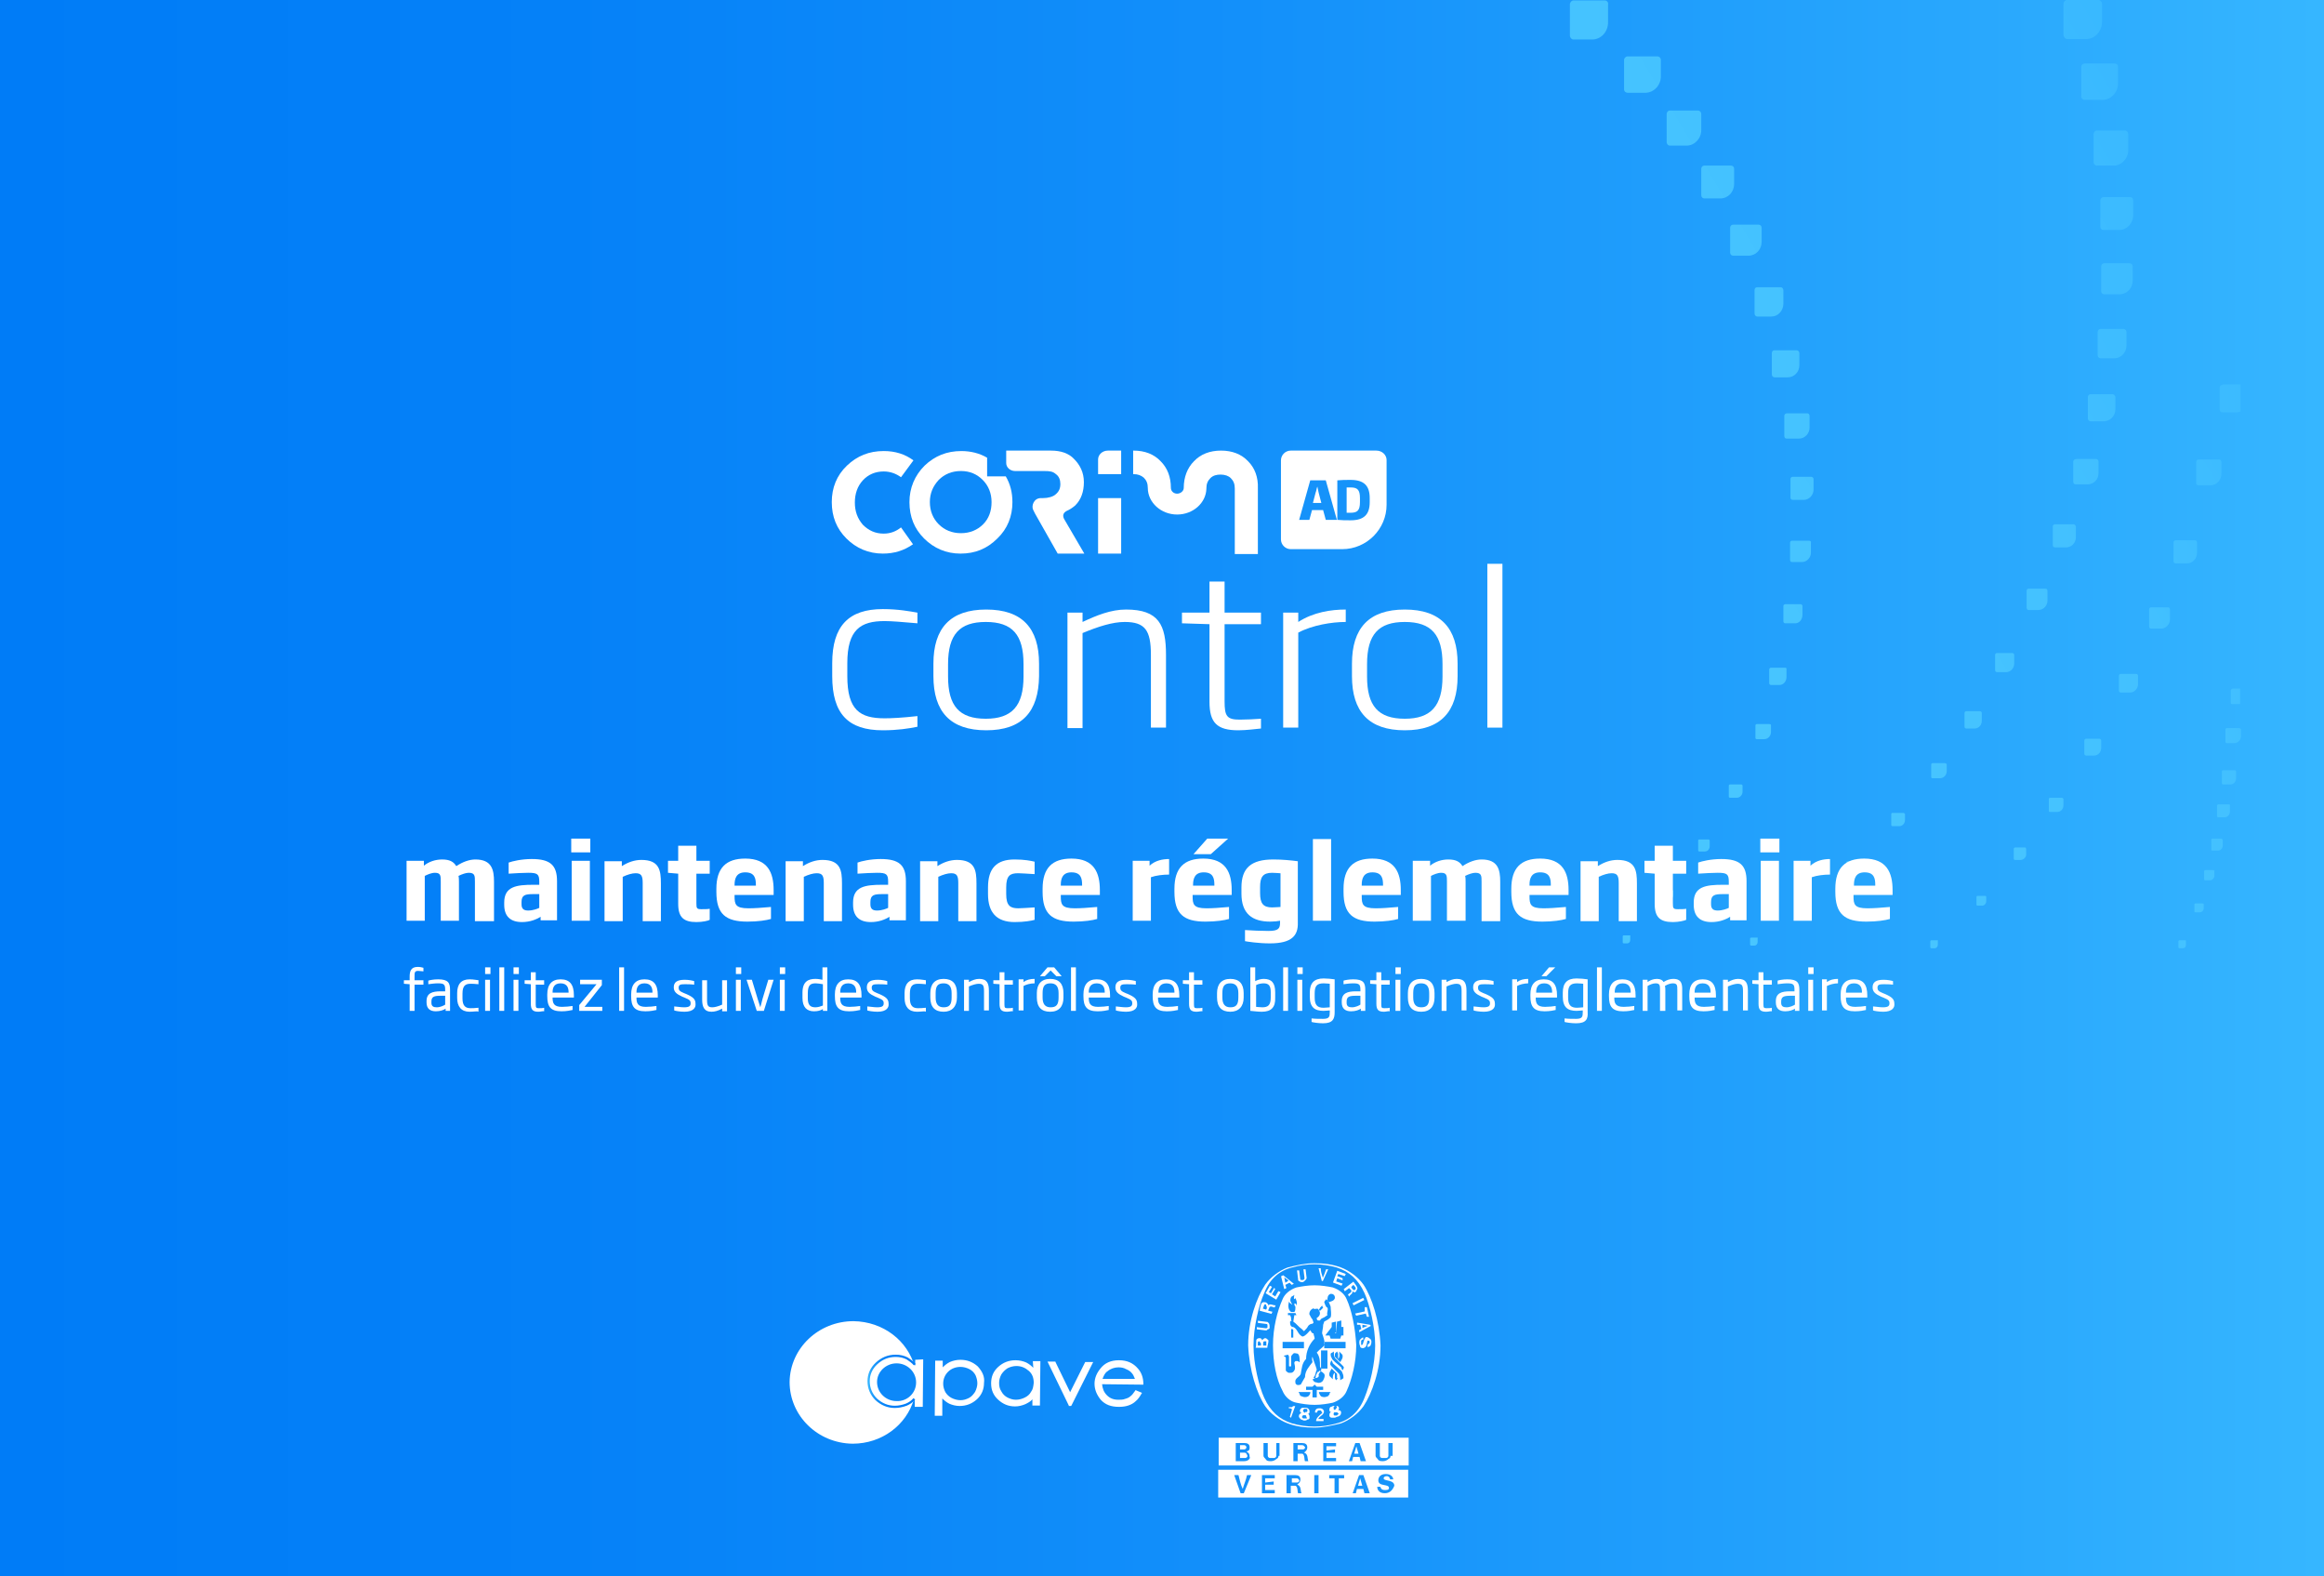 <?xml version="1.0" encoding="utf-8"?>
<!-- Generator: $$$/GeneralStr/196=Adobe Illustrator 27.6.0, SVG Export Plug-In . SVG Version: 6.00 Build 0)  -->
<svg version="1.1" id="Calque_1" xmlns="http://www.w3.org/2000/svg" xmlns:xlink="http://www.w3.org/1999/xlink" x="0px" y="0px"
	 viewBox="0 0 523.6 355" style="enable-background:new 0 0 523.6 355;" xml:space="preserve">
<rect x="0" y="0" width="523.6" height="355" fill="#333333" stroke="none"/>
<style type="text/css">
	.st0{fill:url(#SVGID_1_);}
	.st1{fill:url(#SVGID_00000020363826083940672850000010989750974413185469_);}
	.st2{fill:url(#SVGID_00000060027681029662665250000009909978585575676298_);}
	.st3{fill:url(#SVGID_00000139254524293965352380000003318082684794297512_);}
	.st4{fill:url(#SVGID_00000075146907093355953140000010182321812516652471_);}
	.st5{fill:url(#SVGID_00000131352446327779899480000004404455623617617593_);}
	.st6{fill:url(#SVGID_00000106849907974939887600000000992651471877595838_);}
	.st7{fill:url(#SVGID_00000000211817908125653780000010527095657027383205_);}
	.st8{fill:url(#SVGID_00000156562660559871898320000003918217105076262570_);}
	.st9{fill:url(#SVGID_00000035497865808349778290000008429609730464832896_);}
	.st10{fill:url(#SVGID_00000044870583814800709980000002840714072515821756_);}
	.st11{fill:url(#SVGID_00000046314317688042784910000005616096260343795388_);}
	.st12{fill:url(#SVGID_00000103967744331357426350000006248570961597382333_);}
	.st13{fill:url(#SVGID_00000151529981823549558010000013548449324633060756_);}
	.st14{fill:url(#SVGID_00000170241479028788577340000000958586943499988671_);}
	.st15{fill:url(#SVGID_00000072995878980102160490000016760921190634619522_);}
	.st16{fill:url(#SVGID_00000081637888581935848140000016396683359616908934_);}
	.st17{fill:url(#SVGID_00000124868350405638884150000007141083676827190434_);}
	.st18{fill:url(#SVGID_00000046335185468898141060000009384024300564947358_);}
	.st19{fill:url(#SVGID_00000024710818030677265490000005361996195234597274_);}
	.st20{fill:url(#SVGID_00000111171138925472945440000006546262892409958580_);}
	.st21{fill:url(#SVGID_00000013152575685874450880000003873959917197229976_);}
	.st22{fill:url(#SVGID_00000104666502673281872150000005577520612977046680_);}
	.st23{fill:url(#SVGID_00000023240941713600967880000005692971294814401682_);}
	.st24{fill:url(#SVGID_00000025409439523587621090000009525575173575210896_);}
	.st25{fill:url(#SVGID_00000080200798709741687870000010431572912902940346_);}
	.st26{fill:url(#SVGID_00000120533511046849261370000015698438654760065723_);}
	.st27{fill:url(#SVGID_00000180337556920443099220000009442043848566682514_);}
	.st28{fill:url(#SVGID_00000176040035392440788200000014199923739634095519_);}
	.st29{fill:url(#SVGID_00000138549061410903524400000000306088650446934184_);}
	.st30{fill:url(#SVGID_00000009585331335056955410000009267110436104489918_);}
	.st31{fill:url(#SVGID_00000160885215068761433740000006111178332169788572_);}
	.st32{fill:url(#SVGID_00000095316813439984494320000018436516451666166718_);}
	.st33{fill:url(#SVGID_00000052064676880879307270000015672598629908376762_);}
	.st34{fill:url(#SVGID_00000072241162884270280830000013815536157211042740_);}
	.st35{fill:url(#SVGID_00000059300798272106487770000006965478381441689781_);}
	.st36{fill:url(#SVGID_00000130605638261934101890000002994731277706785669_);}
	.st37{fill:url(#SVGID_00000079472943304322094460000001425415515714407561_);}
	.st38{fill:url(#SVGID_00000150090702394856413280000017399069091298961581_);}
	.st39{fill:url(#SVGID_00000070822390873207442180000007962414172033225644_);}
	.st40{fill:url(#SVGID_00000180340272372819519910000014456218443138369177_);}
	.st41{fill:url(#SVGID_00000168089057909931064860000007002434751926763666_);}
	.st42{fill:url(#SVGID_00000075149381991312165630000002258913698560169886_);}
	.st43{fill:url(#SVGID_00000154423553508955173490000018077577406816290740_);}
	.st44{fill:url(#SVGID_00000152264770253333147890000016314576726347895195_);}
	.st45{fill:url(#SVGID_00000067216822162590987190000003539912581634404515_);}
	.st46{fill:url(#SVGID_00000176019235970550782040000012020866957466325896_);}
	.st47{fill:url(#SVGID_00000111881585113629623400000003169648908232144062_);}
	.st48{fill:url(#SVGID_00000054987608886147166050000009129414451637721259_);}
	.st49{fill:url(#SVGID_00000111163113633408815430000017379621257633930399_);}
	.st50{fill:url(#SVGID_00000018203180657500371820000003277730967456931773_);}
	.st51{fill:url(#SVGID_00000023254251076596210640000017756675765264344706_);}
	.st52{fill:url(#SVGID_00000046334481775468700870000002175377459982319783_);}
	.st53{fill:#FFFFFF;}
	.st54{fill:none;stroke:url(#SVGID_00000100343906058035128860000015481783872648210325_);stroke-width:0.5;stroke-miterlimit:10;}
</style>
<linearGradient id="SVGID_1_" gradientUnits="userSpaceOnUse" x1="522.235" y1="177.5" x2="1.961" y2="177.5">
	<stop  offset="0" style="stop-color:#36B6FF"/>
	<stop  offset="0.144" style="stop-color:#29A8FD"/>
	<stop  offset="0.464" style="stop-color:#1390FA"/>
	<stop  offset="0.758" style="stop-color:#0581F8"/>
	<stop  offset="1" style="stop-color:#007CF7"/>
</linearGradient>
<rect class="st0" width="523.6" height="355"/>
<g>
	
		<linearGradient id="SVGID_00000114064559539595952220000008279830191390227128_" gradientUnits="userSpaceOnUse" x1="555.786" y1="98.286" x2="405.864" y2="187.952">
		<stop  offset="0" style="stop-color:#36B6FF"/>
		<stop  offset="0.52" style="stop-color:#43C1FF"/>
		<stop  offset="1" style="stop-color:#48C6FF"/>
	</linearGradient>
	<path style="fill:url(#SVGID_00000114064559539595952220000008279830191390227128_);" d="M367.2,210.7h-1.4c-0.1,0-0.2,0.1-0.2,0.2
		v1.4c0,0.1,0.1,0.2,0.2,0.2h0.8c0.4,0,0.7-0.3,0.7-0.8v-0.8C367.4,210.8,367.3,210.7,367.2,210.7z"/>
	
		<linearGradient id="SVGID_00000144319521727389761580000008107303704311236783_" gradientUnits="userSpaceOnUse" x1="553.836" y1="94.979" x2="403.897" y2="184.655">
		<stop  offset="0" style="stop-color:#36B6FF"/>
		<stop  offset="0.52" style="stop-color:#43C1FF"/>
		<stop  offset="1" style="stop-color:#48C6FF"/>
	</linearGradient>
	<path style="fill:url(#SVGID_00000144319521727389761580000008107303704311236783_);" d="M376.7,200.5H375c-0.1,0-0.2,0.1-0.2,0.2
		v1.7c0,0.1,0.1,0.2,0.2,0.2h1.1c0.5,0,0.9-0.4,0.9-1v-1C376.9,200.6,376.8,200.5,376.7,200.5z"/>
	
		<linearGradient id="SVGID_00000011724545226157245890000002282136668337881515_" gradientUnits="userSpaceOnUse" x1="550.996" y1="90.279" x2="401.076" y2="179.945">
		<stop  offset="0" style="stop-color:#36B6FF"/>
		<stop  offset="0.52" style="stop-color:#43C1FF"/>
		<stop  offset="1" style="stop-color:#48C6FF"/>
	</linearGradient>
	<path style="fill:url(#SVGID_00000011724545226157245890000002282136668337881515_);" d="M384.9,189.1h-2.1c-0.1,0-0.2,0.1-0.2,0.3
		v2.1c0,0.1,0.1,0.3,0.2,0.3h1.3c0.6,0,1.1-0.5,1.1-1.2v-1.2C385.2,189.2,385.1,189.1,384.9,189.1z"/>
	
		<linearGradient id="SVGID_00000168114515362158880280000004914245864858282125_" gradientUnits="userSpaceOnUse" x1="547.497" y1="84.422" x2="397.574" y2="174.089">
		<stop  offset="0" style="stop-color:#36B6FF"/>
		<stop  offset="0.52" style="stop-color:#43C1FF"/>
		<stop  offset="1" style="stop-color:#48C6FF"/>
	</linearGradient>
	<path style="fill:url(#SVGID_00000168114515362158880280000004914245864858282125_);" d="M392.3,176.7h-2.5c-0.2,0-0.3,0.1-0.3,0.3
		v2.4c0,0.2,0.1,0.3,0.3,0.3h1.5c0.7,0,1.3-0.6,1.3-1.4V177C392.6,176.8,392.4,176.7,392.3,176.7z"/>
	
		<linearGradient id="SVGID_00000066494537763840110430000012336572723826916243_" gradientUnits="userSpaceOnUse" x1="543.221" y1="77.249" x2="393.287" y2="166.922">
		<stop  offset="0" style="stop-color:#36B6FF"/>
		<stop  offset="0.52" style="stop-color:#43C1FF"/>
		<stop  offset="1" style="stop-color:#48C6FF"/>
	</linearGradient>
	<path style="fill:url(#SVGID_00000066494537763840110430000012336572723826916243_);" d="M398.6,163.1h-2.8c-0.2,0-0.3,0.2-0.3,0.3
		v2.8c0,0.2,0.1,0.3,0.3,0.3h1.7c0.8,0,1.5-0.7,1.5-1.6v-1.6C399,163.2,398.8,163.1,398.6,163.1z"/>
	
		<linearGradient id="SVGID_00000105402247056724849420000017966358417377615278_" gradientUnits="userSpaceOnUse" x1="538.61" y1="69.563" x2="388.687" y2="159.229">
		<stop  offset="0" style="stop-color:#36B6FF"/>
		<stop  offset="0.52" style="stop-color:#43C1FF"/>
		<stop  offset="1" style="stop-color:#48C6FF"/>
	</linearGradient>
	<path style="fill:url(#SVGID_00000105402247056724849420000017966358417377615278_);" d="M402.2,150.4H399c-0.2,0-0.4,0.2-0.4,0.4
		v3.1c0,0.2,0.2,0.4,0.4,0.4h1.9c0.9,0,1.6-0.8,1.6-1.8v-1.8C402.6,150.6,402.4,150.4,402.2,150.4z"/>
	
		<linearGradient id="SVGID_00000009554389073773652770000009855817942111112320_" gradientUnits="userSpaceOnUse" x1="533.265" y1="60.617" x2="383.338" y2="150.286">
		<stop  offset="0" style="stop-color:#36B6FF"/>
		<stop  offset="0.52" style="stop-color:#43C1FF"/>
		<stop  offset="1" style="stop-color:#48C6FF"/>
	</linearGradient>
	<path style="fill:url(#SVGID_00000009554389073773652770000009855817942111112320_);" d="M406.1,138.5v-2c0-0.2-0.2-0.4-0.4-0.4
		h-3.5c-0.2,0-0.4,0.2-0.4,0.4v3.5c0,0.2,0.2,0.4,0.4,0.4h2.1C405.3,140.5,406.1,139.6,406.1,138.5z"/>
	
		<linearGradient id="SVGID_00000139291177403310279720000005109115717625140142_" gradientUnits="userSpaceOnUse" x1="527.486" y1="50.959" x2="377.561" y2="140.627">
		<stop  offset="0" style="stop-color:#36B6FF"/>
		<stop  offset="0.52" style="stop-color:#43C1FF"/>
		<stop  offset="1" style="stop-color:#48C6FF"/>
	</linearGradient>
	<path style="fill:url(#SVGID_00000139291177403310279720000005109115717625140142_);" d="M407.6,121.8h-3.9c-0.2,0-0.4,0.2-0.4,0.5
		v3.8c0,0.3,0.2,0.5,0.4,0.5h2.3c1.1,0,2-1,2-2.1v-2.2C408.1,122,407.9,121.8,407.6,121.8z"/>
	
		<linearGradient id="SVGID_00000032609249174038277540000008339377254767450007_" gradientUnits="userSpaceOnUse" x1="521.317" y1="40.645" x2="371.393" y2="130.313">
		<stop  offset="0" style="stop-color:#36B6FF"/>
		<stop  offset="0.52" style="stop-color:#43C1FF"/>
		<stop  offset="1" style="stop-color:#48C6FF"/>
	</linearGradient>
	<path style="fill:url(#SVGID_00000032609249174038277540000008339377254767450007_);" d="M408.1,107.4h-4.2c-0.3,0-0.5,0.2-0.5,0.5
		v4.2c0,0.3,0.2,0.5,0.5,0.5h2.5c1.2,0,2.2-1.1,2.2-2.3v-2.4C408.6,107.6,408.3,107.4,408.1,107.4z"/>
	
		<linearGradient id="SVGID_00000085214629904903221600000010926581336405787527_" gradientUnits="userSpaceOnUse" x1="514.791" y1="29.733" x2="364.866" y2="119.401">
		<stop  offset="0" style="stop-color:#36B6FF"/>
		<stop  offset="0.52" style="stop-color:#43C1FF"/>
		<stop  offset="1" style="stop-color:#48C6FF"/>
	</linearGradient>
	<path style="fill:url(#SVGID_00000085214629904903221600000010926581336405787527_);" d="M402,93.7v4.5c0,0.3,0.2,0.6,0.5,0.6h2.8
		c1.3,0,2.4-1.1,2.4-2.5v-2.6c0-0.3-0.2-0.6-0.5-0.6h-4.6C402.2,93.1,402,93.4,402,93.7z"/>
	
		<linearGradient id="SVGID_00000088836250284417090130000005107621302778110125_" gradientUnits="userSpaceOnUse" x1="507.939" y1="18.286" x2="358.019" y2="107.95">
		<stop  offset="0" style="stop-color:#36B6FF"/>
		<stop  offset="0.52" style="stop-color:#43C1FF"/>
		<stop  offset="1" style="stop-color:#48C6FF"/>
	</linearGradient>
	<path style="fill:url(#SVGID_00000088836250284417090130000005107621302778110125_);" d="M399.2,79.5v4.9c0,0.3,0.3,0.6,0.6,0.6h3
		c1.4,0,2.6-1.2,2.6-2.7v-2.8c0-0.3-0.3-0.6-0.6-0.6h-5C399.5,78.9,399.2,79.1,399.2,79.5z"/>
	
		<linearGradient id="SVGID_00000025445250068310226960000006379820327195128740_" gradientUnits="userSpaceOnUse" x1="500.806" y1="6.355" x2="350.884" y2="96.021">
		<stop  offset="0" style="stop-color:#36B6FF"/>
		<stop  offset="0.52" style="stop-color:#43C1FF"/>
		<stop  offset="1" style="stop-color:#48C6FF"/>
	</linearGradient>
	<path style="fill:url(#SVGID_00000025445250068310226960000006379820327195128740_);" d="M395.3,65.4v5.2c0,0.4,0.3,0.7,0.6,0.7
		h3.2c1.5,0,2.7-1.3,2.7-2.9v-3c0-0.4-0.3-0.7-0.6-0.7h-5.3C395.5,64.7,395.3,65,395.3,65.4z"/>
	
		<linearGradient id="SVGID_00000027590370867648475360000006125291978642413199_" gradientUnits="userSpaceOnUse" x1="493.326" y1="-6.167" x2="343.394" y2="83.505">
		<stop  offset="0" style="stop-color:#36B6FF"/>
		<stop  offset="0.52" style="stop-color:#43C1FF"/>
		<stop  offset="1" style="stop-color:#48C6FF"/>
	</linearGradient>
	<path style="fill:url(#SVGID_00000027590370867648475360000006125291978642413199_);" d="M396.9,54.5v-3.2c0-0.4-0.3-0.7-0.7-0.7
		h-5.7c-0.4,0-0.7,0.3-0.7,0.7v5.6c0,0.4,0.3,0.7,0.7,0.7h3.4C395.6,57.6,396.9,56.2,396.9,54.5z"/>
	
		<linearGradient id="SVGID_00000164493163840005143590000005699612568627021467_" gradientUnits="userSpaceOnUse" x1="485.877" y1="-18.618" x2="335.947" y2="71.052">
		<stop  offset="0" style="stop-color:#36B6FF"/>
		<stop  offset="0.52" style="stop-color:#43C1FF"/>
		<stop  offset="1" style="stop-color:#48C6FF"/>
	</linearGradient>
	<path style="fill:url(#SVGID_00000164493163840005143590000005699612568627021467_);" d="M390.7,41.4v-3.4c0-0.4-0.3-0.7-0.7-0.7
		h-6c-0.4,0-0.7,0.3-0.7,0.7V44c0,0.4,0.3,0.7,0.7,0.7h3.6C389.3,44.7,390.7,43.3,390.7,41.4z"/>
	
		<linearGradient id="SVGID_00000062172625611623749620000017486579490141118608_" gradientUnits="userSpaceOnUse" x1="478.486" y1="-30.972" x2="328.56" y2="58.696">
		<stop  offset="0" style="stop-color:#36B6FF"/>
		<stop  offset="0.52" style="stop-color:#43C1FF"/>
		<stop  offset="1" style="stop-color:#48C6FF"/>
	</linearGradient>
	<path style="fill:url(#SVGID_00000062172625611623749620000017486579490141118608_);" d="M383.3,25.7c0-0.4-0.3-0.8-0.7-0.8h-6.4
		c-0.4,0-0.7,0.4-0.7,0.8V32c0,0.4,0.3,0.8,0.7,0.8h3.8c1.8,0,3.3-1.6,3.3-3.5V25.7z"/>
	
		<linearGradient id="SVGID_00000063629547578410292820000018433601440097811855_" gradientUnits="userSpaceOnUse" x1="470.735" y1="-43.923" x2="320.815" y2="45.742">
		<stop  offset="0" style="stop-color:#36B6FF"/>
		<stop  offset="0.52" style="stop-color:#43C1FF"/>
		<stop  offset="1" style="stop-color:#48C6FF"/>
	</linearGradient>
	<path style="fill:url(#SVGID_00000063629547578410292820000018433601440097811855_);" d="M373.4,12.7h-6.7c-0.4,0-0.8,0.4-0.8,0.8
		v6.6c0,0.5,0.4,0.8,0.8,0.8h4c1.9,0,3.5-1.7,3.5-3.7v-3.7C374.2,13.1,373.9,12.7,373.4,12.7z"/>
	
		<linearGradient id="SVGID_00000072268484720332780370000014679704395140362912_" gradientUnits="userSpaceOnUse" x1="462.094" y1="-58.38" x2="312.167" y2="31.289">
		<stop  offset="0" style="stop-color:#36B6FF"/>
		<stop  offset="0.52" style="stop-color:#43C1FF"/>
		<stop  offset="1" style="stop-color:#48C6FF"/>
	</linearGradient>
	<path style="fill:url(#SVGID_00000072268484720332780370000014679704395140362912_);" d="M361.6,0.1h-7.1c-0.4,0-0.8,0.4-0.8,0.9v7
		c0,0.5,0.4,0.9,0.8,0.9h4.2c2,0,3.6-1.7,3.6-3.9V1C362.4,0.5,362,0.1,361.6,0.1z"/>
	
		<linearGradient id="SVGID_00000077281903215589811020000003269290706688440236_" gradientUnits="userSpaceOnUse" x1="563.554" y1="111.248" x2="413.622" y2="200.92">
		<stop  offset="0" style="stop-color:#36B6FF"/>
		<stop  offset="0.52" style="stop-color:#43C1FF"/>
		<stop  offset="1" style="stop-color:#48C6FF"/>
	</linearGradient>
	<path style="fill:url(#SVGID_00000077281903215589811020000003269290706688440236_);" d="M395.9,211.2h-1.4c-0.1,0-0.2,0.1-0.2,0.2
		v1.4c0,0.1,0.1,0.2,0.2,0.2h0.8c0.4,0,0.7-0.4,0.7-0.8v-0.8C396.1,211.3,396,211.2,395.9,211.2z"/>
	
		<linearGradient id="SVGID_00000062896593396307325360000013139064099030482588_" gradientUnits="userSpaceOnUse" x1="563.169" y1="110.606" x2="413.237" y2="200.278">
		<stop  offset="0" style="stop-color:#36B6FF"/>
		<stop  offset="0.52" style="stop-color:#43C1FF"/>
		<stop  offset="1" style="stop-color:#48C6FF"/>
	</linearGradient>
	<path style="fill:url(#SVGID_00000062896593396307325360000013139064099030482588_);" d="M407.4,203.3h-1.8c-0.1,0-0.2,0.1-0.2,0.2
		v1.7c0,0.1,0.1,0.2,0.2,0.2h1.1c0.5,0,0.9-0.4,0.9-1v-1C407.6,203.4,407.6,203.3,407.4,203.3z"/>
	
		<linearGradient id="SVGID_00000134235538832363472780000012165183441480223889_" gradientUnits="userSpaceOnUse" x1="561.914" y1="108.539" x2="411.996" y2="198.203">
		<stop  offset="0" style="stop-color:#36B6FF"/>
		<stop  offset="0.52" style="stop-color:#43C1FF"/>
		<stop  offset="1" style="stop-color:#48C6FF"/>
	</linearGradient>
	<path style="fill:url(#SVGID_00000134235538832363472780000012165183441480223889_);" d="M418.3,194h-2.1c-0.1,0-0.2,0.1-0.2,0.3
		v2.1c0,0.1,0.1,0.3,0.2,0.3h1.3c0.6,0,1.1-0.5,1.1-1.2v-1.2C418.5,194.1,418.4,194,418.3,194z"/>
	
		<linearGradient id="SVGID_00000127762859141258401230000004778042343783784893_" gradientUnits="userSpaceOnUse" x1="559.973" y1="105.266" x2="410.043" y2="194.937">
		<stop  offset="0" style="stop-color:#36B6FF"/>
		<stop  offset="0.52" style="stop-color:#43C1FF"/>
		<stop  offset="1" style="stop-color:#48C6FF"/>
	</linearGradient>
	<path style="fill:url(#SVGID_00000127762859141258401230000004778042343783784893_);" d="M428.9,183.1h-2.5c-0.2,0-0.3,0.1-0.3,0.3
		v2.4c0,0.2,0.1,0.3,0.3,0.3h1.5c0.7,0,1.3-0.6,1.3-1.4v-1.4C429.1,183.3,429,183.1,428.9,183.1z"/>
	
		<linearGradient id="SVGID_00000037684296876332869600000007385627203262272677_" gradientUnits="userSpaceOnUse" x1="557.5" y1="101.133" x2="407.57" y2="190.804">
		<stop  offset="0" style="stop-color:#36B6FF"/>
		<stop  offset="0.52" style="stop-color:#43C1FF"/>
		<stop  offset="1" style="stop-color:#48C6FF"/>
	</linearGradient>
	<path style="fill:url(#SVGID_00000037684296876332869600000007385627203262272677_);" d="M438.2,171.9h-2.8c-0.2,0-0.3,0.2-0.3,0.3
		v2.8c0,0.2,0.1,0.3,0.3,0.3h1.7c0.8,0,1.5-0.7,1.5-1.6v-1.6C438.5,172,438.3,171.9,438.2,171.9z"/>
	
		<linearGradient id="SVGID_00000002368969424243111190000004358441125577397404_" gradientUnits="userSpaceOnUse" x1="554.51" y1="96.137" x2="404.581" y2="185.807">
		<stop  offset="0" style="stop-color:#36B6FF"/>
		<stop  offset="0.52" style="stop-color:#43C1FF"/>
		<stop  offset="1" style="stop-color:#48C6FF"/>
	</linearGradient>
	<path style="fill:url(#SVGID_00000002368969424243111190000004358441125577397404_);" d="M446.5,162.4v-1.8c0-0.2-0.2-0.4-0.4-0.4
		H443c-0.2,0-0.4,0.2-0.4,0.4v3.1c0,0.2,0.2,0.4,0.4,0.4h1.9C445.8,164.1,446.5,163.3,446.5,162.4z"/>
	
		<linearGradient id="SVGID_00000137847943166598063190000012780451957290303108_" gradientUnits="userSpaceOnUse" x1="550.675" y1="89.73" x2="400.75" y2="179.398">
		<stop  offset="0" style="stop-color:#36B6FF"/>
		<stop  offset="0.52" style="stop-color:#43C1FF"/>
		<stop  offset="1" style="stop-color:#48C6FF"/>
	</linearGradient>
	<path style="fill:url(#SVGID_00000137847943166598063190000012780451957290303108_);" d="M453.8,147.5c0-0.2-0.2-0.4-0.4-0.4h-3.5
		c-0.2,0-0.4,0.2-0.4,0.4v3.5c0,0.2,0.2,0.4,0.4,0.4h2.1c1,0,1.8-0.9,1.8-1.9V147.5z"/>
	
		<linearGradient id="SVGID_00000060006645841440062110000015753709444108555414_" gradientUnits="userSpaceOnUse" x1="546.293" y1="82.42" x2="396.38" y2="172.081">
		<stop  offset="0" style="stop-color:#36B6FF"/>
		<stop  offset="0.52" style="stop-color:#43C1FF"/>
		<stop  offset="1" style="stop-color:#48C6FF"/>
	</linearGradient>
	<path style="fill:url(#SVGID_00000060006645841440062110000015753709444108555414_);" d="M460.9,132.6H457c-0.2,0-0.4,0.2-0.4,0.5
		v3.8c0,0.3,0.2,0.5,0.4,0.5h2.3c1.1,0,2-1,2-2.1v-2.2C461.3,132.8,461.1,132.6,460.9,132.6z"/>
	
		<linearGradient id="SVGID_00000156557119462205811380000018177057341629229460_" gradientUnits="userSpaceOnUse" x1="541.577" y1="74.514" x2="391.647" y2="164.184">
		<stop  offset="0" style="stop-color:#36B6FF"/>
		<stop  offset="0.52" style="stop-color:#43C1FF"/>
		<stop  offset="1" style="stop-color:#48C6FF"/>
	</linearGradient>
	<path style="fill:url(#SVGID_00000156557119462205811380000018177057341629229460_);" d="M467.2,118.1h-4.2c-0.3,0-0.5,0.2-0.5,0.5
		v4.2c0,0.3,0.2,0.5,0.5,0.5h2.5c1.2,0,2.2-1,2.2-2.3v-2.4C467.6,118.3,467.4,118.1,467.2,118.1z"/>
	
		<linearGradient id="SVGID_00000106863320755079071970000013572729158455334067_" gradientUnits="userSpaceOnUse" x1="536.506" y1="66.041" x2="386.582" y2="155.709">
		<stop  offset="0" style="stop-color:#36B6FF"/>
		<stop  offset="0.52" style="stop-color:#43C1FF"/>
		<stop  offset="1" style="stop-color:#48C6FF"/>
	</linearGradient>
	<path style="fill:url(#SVGID_00000106863320755079071970000013572729158455334067_);" d="M467.1,104v4.5c0,0.3,0.2,0.6,0.5,0.6h2.8
		c1.3,0,2.4-1.1,2.4-2.5V104c0-0.3-0.2-0.6-0.5-0.6h-4.6C467.3,103.5,467.1,103.7,467.1,104z"/>
	
		<linearGradient id="SVGID_00000145054727073455875880000010722664279321615798_" gradientUnits="userSpaceOnUse" x1="531.089" y1="56.983" x2="381.164" y2="146.651">
		<stop  offset="0" style="stop-color:#36B6FF"/>
		<stop  offset="0.52" style="stop-color:#43C1FF"/>
		<stop  offset="1" style="stop-color:#48C6FF"/>
	</linearGradient>
	<path style="fill:url(#SVGID_00000145054727073455875880000010722664279321615798_);" d="M476,88.8h-5c-0.3,0-0.6,0.3-0.6,0.6v4.9
		c0,0.3,0.3,0.6,0.6,0.6h3c1.4,0,2.6-1.2,2.6-2.7v-2.8C476.5,89.1,476.3,88.8,476,88.8z"/>
	
		<linearGradient id="SVGID_00000040566683924319090530000007076222990615426944_" gradientUnits="userSpaceOnUse" x1="525.316" y1="47.331" x2="375.391" y2="136.999">
		<stop  offset="0" style="stop-color:#36B6FF"/>
		<stop  offset="0.52" style="stop-color:#43C1FF"/>
		<stop  offset="1" style="stop-color:#48C6FF"/>
	</linearGradient>
	<path style="fill:url(#SVGID_00000040566683924319090530000007076222990615426944_);" d="M473.2,74.1c-0.3,0-0.6,0.3-0.6,0.7V80
		c0,0.4,0.3,0.7,0.6,0.7h3.2c1.5,0,2.7-1.3,2.7-2.9v-3c0-0.4-0.3-0.7-0.6-0.7H473.2z"/>
	
		<linearGradient id="SVGID_00000100376588111808862010000004671702940097794958_" gradientUnits="userSpaceOnUse" x1="519.181" y1="37.075" x2="369.26" y2="126.741">
		<stop  offset="0" style="stop-color:#36B6FF"/>
		<stop  offset="0.52" style="stop-color:#43C1FF"/>
		<stop  offset="1" style="stop-color:#48C6FF"/>
	</linearGradient>
	<path style="fill:url(#SVGID_00000100376588111808862010000004671702940097794958_);" d="M480.5,63.2V60c0-0.4-0.3-0.7-0.7-0.7
		h-5.7c-0.4,0-0.7,0.3-0.7,0.7v5.6c0,0.4,0.3,0.7,0.7,0.7h3.4C479.2,66.3,480.5,64.9,480.5,63.2z"/>
	
		<linearGradient id="SVGID_00000015346295301488655000000017618504266576612766_" gradientUnits="userSpaceOnUse" x1="512.679" y1="26.202" x2="362.755" y2="115.869">
		<stop  offset="0" style="stop-color:#36B6FF"/>
		<stop  offset="0.52" style="stop-color:#43C1FF"/>
		<stop  offset="1" style="stop-color:#48C6FF"/>
	</linearGradient>
	<path style="fill:url(#SVGID_00000015346295301488655000000017618504266576612766_);" d="M473.2,45.2v5.9c0,0.4,0.3,0.7,0.7,0.7
		h3.6c1.7,0,3.1-1.5,3.1-3.3v-3.4c0-0.4-0.3-0.7-0.7-0.7h-6C473.6,44.4,473.2,44.7,473.2,45.2z"/>
	
		<linearGradient id="SVGID_00000047021128540547924120000012686313551546415270_" gradientUnits="userSpaceOnUse" x1="505.802" y1="14.704" x2="355.881" y2="104.37">
		<stop  offset="0" style="stop-color:#36B6FF"/>
		<stop  offset="0.52" style="stop-color:#43C1FF"/>
		<stop  offset="1" style="stop-color:#48C6FF"/>
	</linearGradient>
	<path style="fill:url(#SVGID_00000047021128540547924120000012686313551546415270_);" d="M471.7,30.2v6.3c0,0.4,0.3,0.8,0.7,0.8
		h3.8c1.8,0,3.3-1.6,3.3-3.5v-3.6c0-0.4-0.3-0.8-0.7-0.8h-6.4C472,29.4,471.7,29.8,471.7,30.2z"/>
	
		<linearGradient id="SVGID_00000057858138428395151690000010097455314347699617_" gradientUnits="userSpaceOnUse" x1="498.544" y1="2.569" x2="348.623" y2="92.234">
		<stop  offset="0" style="stop-color:#36B6FF"/>
		<stop  offset="0.52" style="stop-color:#43C1FF"/>
		<stop  offset="1" style="stop-color:#48C6FF"/>
	</linearGradient>
	<path style="fill:url(#SVGID_00000057858138428395151690000010097455314347699617_);" d="M468.9,15.1v6.6c0,0.5,0.4,0.8,0.8,0.8h4
		c1.9,0,3.5-1.7,3.5-3.7v-3.7c0-0.5-0.3-0.8-0.8-0.8h-6.7C469.3,14.3,468.9,14.6,468.9,15.1z"/>
	
		<linearGradient id="SVGID_00000036943871022622424960000009794746370374925757_" gradientUnits="userSpaceOnUse" x1="491.374" y1="-9.421" x2="341.45" y2="80.246">
		<stop  offset="0" style="stop-color:#36B6FF"/>
		<stop  offset="0.52" style="stop-color:#43C1FF"/>
		<stop  offset="1" style="stop-color:#48C6FF"/>
	</linearGradient>
	<path style="fill:url(#SVGID_00000036943871022622424960000009794746370374925757_);" d="M465.8,8.8h4.2c2,0,3.6-1.8,3.6-3.9V0.9
		c0-0.5-0.4-0.9-0.8-0.9h-7.1c-0.4,0-0.8,0.4-0.8,0.9v7C465,8.4,465.3,8.8,465.8,8.8z"/>
	
		<linearGradient id="SVGID_00000153667661660432460950000012182374127484266385_" gradientUnits="userSpaceOnUse" x1="574.516" y1="129.594" x2="424.591" y2="219.261">
		<stop  offset="0" style="stop-color:#36B6FF"/>
		<stop  offset="0.52" style="stop-color:#43C1FF"/>
		<stop  offset="1" style="stop-color:#48C6FF"/>
	</linearGradient>
	<path style="fill:url(#SVGID_00000153667661660432460950000012182374127484266385_);" d="M436.5,211.8h-1.4c-0.1,0-0.2,0.1-0.2,0.2
		v1.4c0,0.1,0.1,0.2,0.2,0.2h0.8c0.4,0,0.7-0.4,0.7-0.8V212C436.7,211.9,436.6,211.8,436.5,211.8z"/>
	
		<linearGradient id="SVGID_00000121992244315828093320000011530289900719485624_" gradientUnits="userSpaceOnUse" x1="573.005" y1="127.075" x2="423.084" y2="216.74">
		<stop  offset="0" style="stop-color:#36B6FF"/>
		<stop  offset="0.52" style="stop-color:#43C1FF"/>
		<stop  offset="1" style="stop-color:#48C6FF"/>
	</linearGradient>
	<path style="fill:url(#SVGID_00000121992244315828093320000011530289900719485624_);" d="M447.3,201.8h-1.8c-0.1,0-0.2,0.1-0.2,0.2
		v1.8c0,0.1,0.1,0.2,0.2,0.2h1.1c0.5,0,0.9-0.5,0.9-1v-1C447.5,201.9,447.4,201.8,447.3,201.8z"/>
	
		<linearGradient id="SVGID_00000183224443930817737300000005847455407324490642_" gradientUnits="userSpaceOnUse" x1="570.602" y1="123.072" x2="420.69" y2="212.732">
		<stop  offset="0" style="stop-color:#36B6FF"/>
		<stop  offset="0.52" style="stop-color:#43C1FF"/>
		<stop  offset="1" style="stop-color:#48C6FF"/>
	</linearGradient>
	<path style="fill:url(#SVGID_00000183224443930817737300000005847455407324490642_);" d="M456.3,190.9H454c-0.1,0-0.3,0.1-0.3,0.3
		v2.2c0,0.2,0.1,0.3,0.3,0.3h1.3c0.6,0,1.2-0.6,1.2-1.2v-1.2C456.5,191.1,456.4,190.9,456.3,190.9z"/>
	
		<linearGradient id="SVGID_00000022548511454825050460000010063700044217763485_" gradientUnits="userSpaceOnUse" x1="567.863" y1="118.439" x2="417.919" y2="208.118">
		<stop  offset="0" style="stop-color:#36B6FF"/>
		<stop  offset="0.52" style="stop-color:#43C1FF"/>
		<stop  offset="1" style="stop-color:#48C6FF"/>
	</linearGradient>
	<path style="fill:url(#SVGID_00000022548511454825050460000010063700044217763485_);" d="M464.5,179.7h-2.6c-0.2,0-0.3,0.1-0.3,0.3
		v2.6c0,0.2,0.1,0.3,0.3,0.3h1.6c0.8,0,1.4-0.7,1.4-1.5V180C464.8,179.8,464.7,179.7,464.5,179.7z"/>
	
		<linearGradient id="SVGID_00000130629829043824549760000000854358943645285292_" gradientUnits="userSpaceOnUse" x1="564.298" y1="112.51" x2="414.374" y2="202.177">
		<stop  offset="0" style="stop-color:#36B6FF"/>
		<stop  offset="0.52" style="stop-color:#43C1FF"/>
		<stop  offset="1" style="stop-color:#48C6FF"/>
	</linearGradient>
	<path style="fill:url(#SVGID_00000130629829043824549760000000854358943645285292_);" d="M473,166.4H470c-0.2,0-0.4,0.2-0.4,0.4v3
		c0,0.2,0.2,0.4,0.4,0.4h1.8c0.9,0,1.6-0.8,1.6-1.7v-1.7C473.4,166.6,473.2,166.4,473,166.4z"/>
	
		<linearGradient id="SVGID_00000047051012772808414620000011994956304053327781_" gradientUnits="userSpaceOnUse" x1="560.066" y1="105.437" x2="410.145" y2="195.103">
		<stop  offset="0" style="stop-color:#36B6FF"/>
		<stop  offset="0.52" style="stop-color:#43C1FF"/>
		<stop  offset="1" style="stop-color:#48C6FF"/>
	</linearGradient>
	<path style="fill:url(#SVGID_00000047051012772808414620000011994956304053327781_);" d="M481.3,151.8h-3.5c-0.2,0-0.4,0.2-0.4,0.4
		v3.4c0,0.2,0.2,0.4,0.4,0.4h2.1c1,0,1.8-0.9,1.8-1.9v-1.9C481.7,152,481.5,151.8,481.3,151.8z"/>
	
		<linearGradient id="SVGID_00000129904283906479357350000007351032500680639887_" gradientUnits="userSpaceOnUse" x1="555.409" y1="97.653" x2="405.49" y2="187.317">
		<stop  offset="0" style="stop-color:#36B6FF"/>
		<stop  offset="0.52" style="stop-color:#43C1FF"/>
		<stop  offset="1" style="stop-color:#48C6FF"/>
	</linearGradient>
	<path style="fill:url(#SVGID_00000129904283906479357350000007351032500680639887_);" d="M488.5,136.8h-3.9c-0.2,0-0.4,0.2-0.4,0.5
		v3.8c0,0.3,0.2,0.5,0.4,0.5h2.3c1.1,0,2-1,2-2.1v-2.2C488.9,137,488.7,136.8,488.5,136.8z"/>
	
		<linearGradient id="SVGID_00000151509049666572213740000008264846443776641193_" gradientUnits="userSpaceOnUse" x1="550.383" y1="89.245" x2="400.461" y2="178.911">
		<stop  offset="0" style="stop-color:#36B6FF"/>
		<stop  offset="0.52" style="stop-color:#43C1FF"/>
		<stop  offset="1" style="stop-color:#48C6FF"/>
	</linearGradient>
	<path style="fill:url(#SVGID_00000151509049666572213740000008264846443776641193_);" d="M495,122.2c0-0.3-0.2-0.5-0.5-0.5h-4.3
		c-0.3,0-0.5,0.2-0.5,0.5v4.2c0,0.3,0.2,0.5,0.5,0.5h2.6c1.2,0,2.2-1.1,2.2-2.4V122.2z"/>
	
		<linearGradient id="SVGID_00000133523207926612898630000004600970227659629488_" gradientUnits="userSpaceOnUse" x1="543.881" y1="78.368" x2="393.951" y2="168.039">
		<stop  offset="0" style="stop-color:#36B6FF"/>
		<stop  offset="0.52" style="stop-color:#43C1FF"/>
		<stop  offset="1" style="stop-color:#48C6FF"/>
	</linearGradient>
	<path style="fill:url(#SVGID_00000133523207926612898630000004600970227659629488_);" d="M495.3,109.3h2.8c1.3,0,2.4-1.2,2.4-2.6
		v-2.6c0-0.3-0.2-0.6-0.5-0.6h-4.7c-0.3,0-0.5,0.3-0.5,0.6v4.6C494.7,109.1,495,109.3,495.3,109.3z"/>
	
		<linearGradient id="SVGID_00000161599717601228585220000013564224106272103099_" gradientUnits="userSpaceOnUse" x1="589.225" y1="154.22" x2="439.322" y2="243.875">
		<stop  offset="0" style="stop-color:#36B6FF"/>
		<stop  offset="0.52" style="stop-color:#43C1FF"/>
		<stop  offset="1" style="stop-color:#48C6FF"/>
	</linearGradient>
	<path style="fill:url(#SVGID_00000161599717601228585220000013564224106272103099_);" d="M492.4,211.8H491c-0.1,0-0.2,0.1-0.2,0.2
		v1.4c0,0.1,0.1,0.2,0.2,0.2h0.8c0.4,0,0.7-0.3,0.7-0.8V212C492.5,211.9,492.5,211.8,492.4,211.8z"/>
	
		<linearGradient id="SVGID_00000085960983423341039050000017713567100506658441_" gradientUnits="userSpaceOnUse" x1="586.643" y1="149.848" x2="436.703" y2="239.525">
		<stop  offset="0" style="stop-color:#36B6FF"/>
		<stop  offset="0.52" style="stop-color:#43C1FF"/>
		<stop  offset="1" style="stop-color:#48C6FF"/>
	</linearGradient>
	<path style="fill:url(#SVGID_00000085960983423341039050000017713567100506658441_);" d="M496.3,203.5h-1.7c-0.1,0-0.2,0.1-0.2,0.2
		v1.6c0,0.1,0.1,0.2,0.2,0.2h1c0.5,0,0.9-0.4,0.9-0.9v-0.9C496.5,203.6,496.4,203.5,496.3,203.5z"/>
	
		<linearGradient id="SVGID_00000029015348189157428380000003038950160462369664_" gradientUnits="userSpaceOnUse" x1="584.018" y1="145.461" x2="434.078" y2="235.137">
		<stop  offset="0" style="stop-color:#36B6FF"/>
		<stop  offset="0.52" style="stop-color:#43C1FF"/>
		<stop  offset="1" style="stop-color:#48C6FF"/>
	</linearGradient>
	<path style="fill:url(#SVGID_00000029015348189157428380000003038950160462369664_);" d="M498.7,196h-1.9c-0.1,0-0.2,0.1-0.2,0.2
		v1.9c0,0.1,0.1,0.2,0.2,0.2h1.1c0.5,0,1-0.5,1-1v-1.1C499,196.1,498.9,196,498.7,196z"/>
	
		<linearGradient id="SVGID_00000129905775464241060030000005591887868262671032_" gradientUnits="userSpaceOnUse" x1="581.356" y1="141.033" x2="431.434" y2="230.7">
		<stop  offset="0" style="stop-color:#36B6FF"/>
		<stop  offset="0.52" style="stop-color:#43C1FF"/>
		<stop  offset="1" style="stop-color:#48C6FF"/>
	</linearGradient>
	<path style="fill:url(#SVGID_00000129905775464241060030000005591887868262671032_);" d="M500.5,188.9h-2.1c-0.1,0-0.2,0.1-0.2,0.3
		v2.1c0,0.1,0.1,0.3,0.2,0.3h1.3c0.6,0,1.1-0.5,1.1-1.2v-1.2C500.7,189,500.6,188.9,500.5,188.9z"/>
	
		<linearGradient id="SVGID_00000043446584517711851250000017504322407448284038_" gradientUnits="userSpaceOnUse" x1="578.43" y1="136.145" x2="428.512" y2="225.809">
		<stop  offset="0" style="stop-color:#36B6FF"/>
		<stop  offset="0.52" style="stop-color:#43C1FF"/>
		<stop  offset="1" style="stop-color:#48C6FF"/>
	</linearGradient>
	<path style="fill:url(#SVGID_00000043446584517711851250000017504322407448284038_);" d="M502.2,181.2h-2.4c-0.1,0-0.3,0.1-0.3,0.3
		v2.3c0,0.2,0.1,0.3,0.3,0.3h1.4c0.7,0,1.2-0.6,1.2-1.3v-1.3C502.5,181.3,502.3,181.2,502.2,181.2z"/>
	
		<linearGradient id="SVGID_00000034047738507937429380000017992061924122943878_" gradientUnits="userSpaceOnUse" x1="575.423" y1="131.097" x2="425.487" y2="220.771">
		<stop  offset="0" style="stop-color:#36B6FF"/>
		<stop  offset="0.52" style="stop-color:#43C1FF"/>
		<stop  offset="1" style="stop-color:#48C6FF"/>
	</linearGradient>
	<path style="fill:url(#SVGID_00000034047738507937429380000017992061924122943878_);" d="M503.5,173.5h-2.6c-0.2,0-0.3,0.1-0.3,0.3
		v2.6c0,0.2,0.1,0.3,0.3,0.3h1.6c0.7,0,1.3-0.6,1.3-1.4v-1.4C503.8,173.7,503.7,173.5,503.5,173.5z"/>
	
		<linearGradient id="SVGID_00000034049950627199389620000003672650400147207044_" gradientUnits="userSpaceOnUse" x1="571.509" y1="124.573" x2="421.591" y2="214.237">
		<stop  offset="0" style="stop-color:#36B6FF"/>
		<stop  offset="0.52" style="stop-color:#43C1FF"/>
		<stop  offset="1" style="stop-color:#48C6FF"/>
	</linearGradient>
	<path style="fill:url(#SVGID_00000034049950627199389620000003672650400147207044_);" d="M504.5,164h-2.8c-0.2,0-0.3,0.2-0.3,0.3
		v2.8c0,0.2,0.1,0.3,0.3,0.3h1.7c0.8,0,1.5-0.7,1.5-1.6v-1.6C504.8,164.2,504.6,164,504.5,164z"/>
	
		<linearGradient id="SVGID_00000171688226610177451660000009359009693004769706_" gradientUnits="userSpaceOnUse" x1="538.014" y1="68.565" x2="388.095" y2="158.229">
		<stop  offset="0" style="stop-color:#36B6FF"/>
		<stop  offset="0.52" style="stop-color:#43C1FF"/>
		<stop  offset="1" style="stop-color:#48C6FF"/>
	</linearGradient>
	<path style="fill:url(#SVGID_00000171688226610177451660000009359009693004769706_);" d="M500.7,86.7c-0.3,0-0.6,0.3-0.6,0.6v5
		c0,0.3,0.3,0.6,0.6,0.6h3.1c0.4,0,0.7-0.1,1-0.2v-6.1H500.7z"/>
	
		<linearGradient id="SVGID_00000039118868342331411220000010361965164954546824_" gradientUnits="userSpaceOnUse" x1="567.921" y1="118.577" x2="418.007" y2="208.238">
		<stop  offset="0" style="stop-color:#36B6FF"/>
		<stop  offset="0.52" style="stop-color:#43C1FF"/>
		<stop  offset="1" style="stop-color:#48C6FF"/>
	</linearGradient>
	<path style="fill:url(#SVGID_00000039118868342331411220000010361965164954546824_);" d="M502.6,155.5v2.8c0,0.2,0.1,0.3,0.3,0.3
		h1.7c0,0,0.1,0,0.1,0v-3.5H503C502.8,155.2,502.6,155.3,502.6,155.5z"/>
</g>
<g id="layer1_00000070800330745996925410000012218586568671891851_" transform="translate(0.637,-10.721)">
	
		<g id="g615_00000082340585867289629510000000913759113210760577_" transform="matrix(2.004,0,0,-2.004,-514.805,396.273)">
		
			<g id="g973_00000127002019727280348890000003887193126775484288_" transform="matrix(1.2,0,0,1.2,-51.205,-13.706)">
			<g id="g334_00000031182036792464059340000000918360363522932142_" transform="translate(286.601,170.06)">
				<path id="path336_00000151513160002336457610000005348464181241656706_" class="st53" d="M90.5-116.9
					C90.5-116.9,90.4-117,90.5-116.9"/>
			</g>
			<g id="g338_00000137115530035279309570000012703340543651848861_" transform="translate(286.601,170.06)">
				<path id="path340_00000049934933122108742210000003537079976811420840_" class="st53" d="M90.5-116.9
					C90.5-116.9,90.5-117,90.5-116.9"/>
			</g>
			<g id="g342_00000124865307581367785940000016479429080027583651_" transform="translate(325.118,135.723)">
				<path id="path344_00000035495737460952638800000015049200113802241723_" class="st53" d="M60.2-90c0,1.7-0.5,3.8-1,4.9
					c-0.6,1.3-1.4,2-2.6,2.4c-0.7,0.2-1.4,0.3-2.1,0.3c-0.7,0-1.4-0.1-2.1-0.3c-1.2-0.3-2.1-1.1-2.6-2.4c-0.5-1.1-1-3.2-1-4.9
					c0-1.7,0.5-3.8,1-4.9c0.6-1.3,1.4-2,2.6-2.4c0.7-0.2,1.4-0.3,2.1-0.3c0.7,0,1.4,0.1,2.1,0.3c1.2,0.3,2.1,1.1,2.6,2.4
					C59.7-93.7,60.2-91.7,60.2-90 M54.5-97.7L54.5-97.7c-0.9,0-1.7,0.1-2.5,0.4c-0.8,0.3-1.6,0.9-2.1,1.6c-0.8,1.2-1.5,3.4-1.6,5.7
					v0c0,2.3,0.8,4.5,1.6,5.7c0.5,0.7,1.3,1.3,2.1,1.6c0.8,0.2,1.6,0.4,2.5,0.4c0.9,0,1.7-0.1,2.5-0.4c0.8-0.3,1.6-0.9,2.1-1.6
					c0.8-1.2,1.5-3.4,1.6-5.7v0c0-2.3-0.8-4.5-1.6-5.7c-0.5-0.7-1.3-1.3-2.1-1.6C56.2-97.5,55.3-97.7,54.5-97.7"/>
			</g>
			<g id="g346_00000011014318923181135980000013979960704038445494_" transform="translate(302.338,152.134)">
				<path id="path348_00000170967250248056307170000009797078397678641083_" class="st53" d="M78.1-102.9c-0.1,0.1,0,0-0.1,0.2"/>
			</g>
			<g id="g350_00000051368402642732273970000010827558529096532112_" transform="translate(299.28,102.535)">
				<path id="path352_00000065790959433100874570000006869459389180746912_" class="st53" d="M80.5-63.9c0,0.3,0.3,0.5,0.5,0.7
					c0.1,0,0.1,0.1,0,0.2c0,0.1-0.1,0.1-0.1,0.1c-0.1,0-0.1,0-0.2,0c-0.1-0.1-0.1-0.1-0.1-0.2l-0.2,0c0,0.1,0,0.2,0.1,0.3
					c0.1,0.1,0.2,0.1,0.4,0.1c0.1,0,0.3-0.1,0.3-0.2c0.1-0.1,0-0.3-0.1-0.4c-0.1-0.1-0.3-0.2-0.4-0.4l0.5,0c0-0.1,0-0.1,0-0.2"/>
			</g>
			<g id="g354_00000049222888861563742380000011756339196957380797_" transform="translate(290.327,108.841)">
				<path id="path356_00000158007660083781588220000003884200703775835834_" class="st53" d="M87.5-68.8L87.5-68.8l-0.4-1.1L87-69.8
					l0.2,0.7l0,0C87.1-69,87-69,86.9-69l0,0.1c0.1,0,0.2,0,0.3,0c0,0,0,0,0.1,0.1"/>
			</g>
			<g id="g358_00000181785762384122414300000000430973546877706668_" transform="translate(309.026,105.057)">
				<path id="path360_00000132070772260288957380000003225189067154497934_" class="st53" d="M72.8-65.8c0,0-0.1-0.1-0.1-0.1
					c-0.1,0-0.1,0-0.2,0c-0.1,0-0.1,0.1-0.1,0.1c0,0.1,0,0.2,0.1,0.2c0,0,0.1,0,0.1,0c0,0,0.1,0,0.1,0c0.1,0,0.1-0.1,0.1-0.1
					C72.9-65.7,72.9-65.8,72.8-65.8 M72.4-65.3c0,0,0,0.1,0,0.2c0,0,0.1,0.1,0.1,0.1c0,0,0.1,0,0.1,0c0.1,0,0.1-0.1,0.1-0.1
					c0,0,0-0.1,0-0.1c0,0-0.1,0-0.1-0.1C72.5-65.4,72.5-65.4,72.4-65.3C72.4-65.4,72.4-65.4,72.4-65.3 M73.1-65.6
					c0,0.1-0.1,0.2-0.2,0.2l-0.1,0c0.1,0,0.1,0.2,0.1,0.2c0,0.1-0.1,0.2-0.2,0.2c-0.1,0-0.2,0-0.3,0c-0.1,0-0.2-0.1-0.3-0.1
					c-0.1-0.1-0.1-0.2-0.1-0.3c0-0.1,0.1-0.2,0.2-0.2l-0.1,0c-0.1-0.1-0.1-0.2-0.1-0.3c0-0.1,0.1-0.2,0.2-0.2c0.1,0,0.2,0,0.3,0
					c0.1,0,0.2,0.1,0.3,0.1C73.1-65.9,73.1-65.7,73.1-65.6"/>
			</g>
			<g id="g362_00000094578447299846397180000000878547121014458283_" transform="translate(295.168,103.586)">
				<path id="path364_00000119796909030426433350000015425032293303217799_" class="st53" d="M83.7-64.7c0,0-0.1,0-0.2,0
					c-0.1,0-0.1,0-0.1,0c0,0-0.1,0.1-0.1,0.1c0,0.1,0,0.1,0.1,0.2c0,0,0.1,0,0.1,0c0,0,0.1,0,0.1,0c0.1,0,0.1-0.1,0.1-0.2
					C83.8-64.6,83.8-64.7,83.7-64.7 M83.4-64c0,0.1,0,0.1,0.1,0.2c0,0,0.1,0,0.1,0c0,0,0.1,0,0.1,0c0.1,0,0.1-0.1,0.1-0.2
					c0,0,0-0.1-0.1-0.1c0,0-0.1,0-0.1,0C83.6-64.2,83.5-64.2,83.4-64C83.5-64.1,83.4-64.1,83.4-64 M84-64.6c0,0.1,0,0.2-0.1,0.3
					l-0.1,0c0.1,0,0.2,0.1,0.2,0.2c0,0.1,0,0.2-0.1,0.3c-0.1,0.1-0.2,0.1-0.3,0.1c-0.1,0-0.2,0-0.3,0c-0.1-0.1-0.2-0.1-0.2-0.3
					c0-0.1,0.1-0.2,0.2-0.2l-0.1,0c-0.1-0.1-0.2-0.1-0.2-0.3c0-0.1,0.1-0.2,0.2-0.3c0.1,0,0.2-0.1,0.3-0.1c0.1,0,0.2,0,0.3,0.1
					C84-64.8,84-64.7,84-64.6"/>
			</g>
			<g id="g366_00000060737638111804911970000011647585471071610288_" transform="translate(320.397,155.278)">
				<path id="path368_00000059283313509090613310000004441888777229136800_" class="st53" d="M63.9-105.3l-1-0.5l-0.1,0.2l1,0.5"/>
			</g>
			<g id="g370_00000096040060116586847540000016585268814519080879_" transform="translate(301.916,163.755)">
				<path id="path372_00000103244238524764841710000011183521386640084927_" class="st53" d="M78.4-112l-0.3,1.2l0.2,0
					c0-0.3,0.1-0.6,0.2-0.9c0.1,0.2,0.2,0.5,0.3,0.8l0.2,0l-0.5-1.1"/>
			</g>
			<g id="g374_00000018959287404601138560000018216138298840597182_" transform="translate(281.053,160.612)">
				<path id="path376_00000107580996692853938130000004823505890180253573_" class="st53" d="M94.8-109.5l-0.3-0.5l-0.2,0.1l0.3,0.5
					l-0.2,0.1l-0.4-0.7l1-0.6l0.4,0.7l-0.2,0.1l-0.3-0.5l-0.3,0.2l0.3,0.5"/>
			</g>
			<g id="g378_00000170259518751103418670000005502919882578848701_" transform="translate(277.519,135.505)">
				<path id="path380_00000101072583296309089920000009112455416851924414_" class="st53" d="M97.6-89.8l-0.3,0h0
					c0,0.3,0,0.4,0.1,0.4c0.1,0,0.1,0,0.2,0C97.6-89.4,97.6-89.5,97.6-89.8 M97.1-89.8h-0.3c0,0.3,0,0.4,0.1,0.4
					c0.1,0,0.1,0,0.1-0.1C97.1-89.5,97.1-89.6,97.1-89.8 M97.8-89.3c-0.1,0.1-0.2,0.2-0.3,0.2c-0.1,0-0.2-0.1-0.3-0.2
					c0,0.1-0.1,0.2-0.2,0.2c-0.1,0-0.2,0-0.3-0.1c-0.1-0.1,0-0.5-0.1-0.8l1.1,0l0,0.1C97.8-89.5,97.8-89.4,97.8-89.3"/>
			</g>
			<g id="g382_00000078763290601558655860000003279626048951084954_" transform="translate(320.44,152.309)">
				<path id="path384_00000176014759381923113830000017139183300545449893_" class="st53" d="M63.9-103l0.2,0l0.2-0.9l-0.2,0
					l-0.1,0.3l-0.9-0.2l-0.1,0.2l0.9,0.2"/>
			</g>
			<g id="g386_00000169545421868446761080000013362774427083234459_" transform="translate(293.495,163.452)">
				<path id="path388_00000157286384284702095060000006415435579338251653_" class="st53" d="M85-111.8c0.1,0,0.2,0.1,0.3,0.2
					c0.1,0.1,0.1,0.2,0.1,0.2l-0.1,0.8l-0.2,0l0.1-0.8c0-0.1,0-0.1-0.1-0.2c0,0-0.1,0-0.1,0c0,0-0.1,0-0.1,0c-0.1,0-0.1,0.1-0.1,0.1
					l-0.1,0.8l-0.2,0l0.1-0.8c0-0.1,0-0.2,0.1-0.2C84.8-111.8,84.9-111.8,85-111.8"/>
			</g>
			<g id="g390_00000105387867324508494490000005678052950927505836_" transform="translate(319.821,143.06)">
				<path id="path392_00000007413904353242969100000006968440862477419707_" class="st53" d="M64.3-95.7l0,0.3l0.5-0.1h0l0,0h0h0
					L64.3-95.7z M65-95.4l-1.2,0.2l0-0.2l0.3,0l0.1-0.4l-0.2-0.1l0-0.2l1.1,0.6"/>
			</g>
			<g id="g394_00000002344926578029212030000002447044804795371920_" transform="translate(322.103,135.569)">
				<path id="path396_00000122698284955771086850000005127530675718177953_" class="st53" d="M62.5-89.8L62.5-89.8L62.5-89.8
					L62.5-89.8c0.1,0.1,0.2,0.2,0.2,0.2c0,0.1,0,0.2-0.1,0.2c0,0-0.1,0-0.1,0c-0.1-0.2,0-0.6-0.4-0.7c-0.1,0-0.3,0-0.3,0.2
					c-0.1,0.2-0.1,0.5,0,0.6c0.1,0.1,0.2,0.2,0.3,0.2l0-0.2c-0.1,0-0.1,0-0.2-0.1c0-0.1,0-0.3,0-0.4c0,0,0.1,0,0.1,0
					c0.1,0.1,0.1,0.3,0.2,0.5c0,0.1,0.1,0.1,0.1,0.2c0.1,0.1,0.3,0,0.4-0.1c0.2-0.1,0.2-0.4,0.1-0.6c0-0.1-0.2-0.2-0.3-0.2
					L62.5-89.8"/>
			</g>
			<g id="g398_00000021092291107247775740000017171143129770951096_" transform="translate(279.129,143.634)">
				<path id="path400_00000181064026417952504020000009400845877980296866_" class="st53" d="M96.3-96.2c0,0.1,0,0.3-0.1,0.4
					c-0.1,0.1-0.1,0.1-0.2,0.1l-0.8,0.1l0-0.2l0.8-0.1c0.1,0,0.1-0.1,0.1-0.1c0,0,0-0.1,0-0.1c0,0,0-0.1,0-0.1
					c0-0.1-0.1-0.1-0.2-0.1l-0.8,0.1l0-0.2l0.8-0.1c0.1,0,0.2,0,0.2,0.1C96.3-96.4,96.3-96.3,96.3-96.2"/>
			</g>
			<g id="g402_00000112614619014626893640000012122032318186072761_" transform="translate(285.7,162.997)">
				<path id="path404_00000029046077695126030910000017325473823976566406_" class="st53" d="M91.2-111.4l-0.1,0.5l0,0l0,0l0,0l0,0
					l0.4-0.3L91.2-111.4z M91-110.7l-0.2-0.1l0.3-1.2l0.2,0.1l-0.1,0.3l0.4,0.2l0.2-0.2l0.2,0.1"/>
			</g>
			<g id="g406_00000083778396178050001500000010173158550331942028_" transform="translate(310.965,164.716)">
				<path id="path408_00000140705781439248694740000011422304488867965107_" class="st53" d="M71.3-112.7l-0.5,0.2l0.1,0.2l0.6-0.2
					l0.1,0.2l-0.8,0.3l-0.4-1.1l0.8-0.3l0.1,0.2l-0.6,0.2l0.1,0.3l0.5-0.2"/>
			</g>
			<g id="g410_00000161593521218164311040000008625587443009904785_" transform="translate(277.396,150.976)">
				<path id="path412_00000048495783749027002150000004065413428724748958_" class="st53" d="M97.7-101.9l-0.3,0.1
					c0.1,0.2,0.1,0.4,0.2,0.4c0.1,0,0.1,0,0.1-0.1C97.8-101.6,97.8-101.8,97.7-101.9 M97.9-101.5c0,0.1,0,0.1-0.1,0.2
					c-0.1,0.1-0.2,0.1-0.3,0.1c-0.3,0-0.3-0.3-0.4-0.8l1.1-0.3l0.1,0.2l-0.4,0.1l0,0c0,0.1,0.1,0.2,0.1,0.3c0.1,0.2,0.4,0,0.5,0
					l0.1,0.2C98.3-101.5,98.1-101.3,97.9-101.5"/>
			</g>
			<g id="g414_00000105420819192491982730000005267449064099476641_" transform="translate(316.572,160.195)">
				<path id="path416_00000165212462702468030440000016062663740971187891_" class="st53" d="M66.9-109.2c0,0-0.1-0.1-0.1-0.1
					c-0.1,0-0.2,0.1-0.3,0.3l0.2,0.2C66.8-108.9,67-109.1,66.9-109.2 M66.7-108.5l-0.9-0.7l0.1-0.2l0.4,0.3l0,0
					c0.1-0.1,0.2-0.2,0.2-0.2c0.1-0.2-0.2-0.3-0.3-0.4l0.1-0.2c0.1,0.2,0.4,0.3,0.3,0.5c0.1,0,0.1-0.1,0.2-0.1
					c0.1,0,0.2,0.1,0.2,0.2C67.2-109.1,67-108.9,66.7-108.5"/>
			</g>
			<g id="g418_00000181081639173023490340000016996835974444134817_" transform="translate(312.045,134.456)">
				<path id="path420_00000119837479634856394190000015967459577473782187_" class="st53" d="M70.5-89l-2,0v0.6l2,0V-89z M70.3-91.8
					c-0.1-0.1-0.2-0.1-0.3-0.2c0,0.2,0,0.4-0.1,0.6c-0.3,0.3-0.5,0.5-0.7,0.7c-0.1,0.1-0.2,0.2-0.1,0.4c0,0.1,0.1,0.1,0.1,0.2
					c0-0.1,0.1-0.2,0.1-0.3c0.3-0.3,0.9-0.7,0.9-0.9C70.3-91.5,70.3-91.6,70.3-91.8 M69.8-91.8c-0.1-0.1-0.1-0.1-0.2-0.2l-0.1,0.2
					v0.5c-0.2-0.1-0.2-0.4-0.2-0.6c-0.1,0.1-0.2,0.2-0.3,0.3c-0.1,0.3,0.1,0.5,0.2,0.7l0.5-0.5V-91.8z M69.9-89.3
					c0.1-0.1,0.2-0.2,0.3-0.3c0.1-0.3-0.1-0.5-0.2-0.7l-0.5,0.5v0.3c0.1,0.1,0.1,0.1,0.2,0.2l0.1-0.2v-0.5
					C70-89.8,69.9-89.5,69.9-89.3 M69.1-89.5c0.1,0.1,0.2,0.1,0.3,0.2c0-0.2,0-0.4,0.1-0.6c0.3-0.3,0.5-0.5,0.7-0.7
					c0.1-0.1,0.2-0.2,0.1-0.3c0-0.1-0.1-0.1-0.1-0.2c0,0.1-0.1,0.2-0.1,0.3c-0.3,0.3-0.9,0.7-0.9,0.9C69.1-89.8,69.1-89.6,69.1-89.5
					 M69-93.3c-0.1-0.1-0.1-0.2-0.2-0.2c-0.2-0.1-0.4-0.1-0.6,0c-0.1,0.1-0.2,0.3-0.2,0.4c0.4,0,0.7,0,1.1,0
					C69-93.2,69-93.2,69-93.3 M67.8-93.6h-0.4v0.7l-0.6,0v0.3h0.6l0.2,0.2c0.1-0.1,0.1-0.1,0.2-0.2h0.6v-0.3l-0.6,0V-93.6z M67-93.5
					c-0.2-0.1-0.4-0.1-0.6,0c-0.1,0-0.2,0.1-0.2,0.2c0,0.1-0.1,0.1-0.1,0.2c0.4,0,0.7,0,1.1,0C67.2-93.3,67.1-93.4,67-93.5
					 M68.2-90.9l0,1.7c0.2,0,0.3,0,0.6,0v-1.7H68.2z M68-91.1c0.2,0,0.4-0.2,0.5-0.3c0.1-0.2,0-0.4-0.1-0.6
					c-0.1-0.2-0.4-0.3-0.6-0.2c-0.2,0-0.3,0.1-0.4,0.3c0.1,0,0.3,0.1,0.3,0.2c0,0.2,0.1,0.3,0.2,0.5C68-91.2,68.1-91.2,68-91.1
					 M65.9-92.4c-0.1,0.1-0.1,0.1-0.1,0.2c-0.1,0.4,0.4,0.5,0.5,0.8c0.1,0.5,0.1,1,0.5,1.4c0,0.7,0.3,1.4,0.8,1.9
					c0,0.2-0.1,0.3-0.1,0.5c-0.1,0-0.1,0-0.2,0.1c0,0.1-0.1,0.1-0.1,0.2c-0.2-0.2-0.4-0.5-0.7-0.6c0,0-0.1,0-0.2,0.1
					c-0.3,0.2-0.4,0.8-0.8,0.8c-0.2,0.1-0.2,0.3-0.2,0.5c0.1,0.1,0.2,0.1,0.3,0c0.3-0.2,0.5-0.5,0.8-0.7c0.1-0.1,0.1-0.1,0.2-0.2
					c0.2,0.2,0.3,0.3,0.4,0.5c0.1,0.1,0.2,0.2,0.4,0.2l0.1,0.1l-0.1,0.3c-0.1,0.1-0.2,0.3-0.3,0.5c0,0.2,0.1,0.4,0.3,0.5
					c0.1,0.1,0.2-0.1,0.3,0c0.1,0,0.1,0,0.2,0c0.1-0.1,0.2-0.3,0.2-0.4c0-0.2-0.1-0.3-0.2-0.4c0,0-0.1,0-0.1-0.1
					c0-0.1,0-0.1,0.1-0.2c0.1,0,0.1,0,0.2,0c0.1,0.2,0.2,0.2,0.4,0.3l0.3,0.2c-0.1,0.2,0.1,0.5,0,0.7c-0.2,0.1-0.2,0.3-0.3,0.5
					c0,0.1,0.1,0.2,0.2,0.3l0,0c0.2-0.2,0.3-0.4,0.4-0.7c0-0.3,0.1-0.7,0-1c-0.2-0.2-0.4-0.3-0.6-0.4l-0.1-0.3
					c0-0.3-0.1-0.6-0.1-0.8c0.1-0.3,0.3-0.8,0.2-1.1c-0.1-0.2-0.3-0.3-0.4-0.4l-0.3-0.3c0.3-0.4,0.3-0.8,0.3-1.3
					c0-0.1,0.2-0.2,0.1-0.4c-0.1-0.2-0.3-0.3-0.2-0.5c-0.1-0.2-0.3-0.2-0.5-0.2c0,0,0,0,0,0c0,0.1,0.1,0.2,0.1,0.2
					c0.1,0.2,0.1,0.4,0.2,0.6c-0.1,0.4-0.3,0.8-0.4,1.2l0,0c-0.1-0.2,0-0.4,0-0.5c-0.3-0.4-0.7-0.8-0.7-1.4
					c-0.1-0.2-0.3-0.5-0.4-0.7C66-92.5,65.9-92.4,65.9-92.4 M65.6-91.2c-0.1-0.1-0.2-0.1-0.3-0.1c0,0-0.1,0-0.1,0
					c-0.1,0-0.2,0.1-0.3,0.2l0,0l0,0l0,0l0,0.1l0,1.1c0,0.1-0.1,0.1-0.2,0.2l0,0l0.4,0.1c0.1-0.1,0.1-0.2,0.1-0.2v-0.8
					c0-0.1,0-0.1,0.1-0.1c0.1,0,0.1,0,0.1,0.1c0,0.4,0,0.5,0,0.8c0,0.1,0.1,0.2,0.2,0.3c0.1,0.1,0.3,0,0.4,0
					c0.2-0.1,0.2-0.5,0.2-0.8c-0.1,0-0.1,0.1-0.2,0.1c-0.1,0-0.1,0-0.2,0c-0.1-0.1-0.1-0.1-0.1-0.2C65.8-90.8,65.8-91,65.6-91.2
					 M65.4-87.2c0.1,0,0.2,0,0.2-0.1c0-0.3,0-0.3,0-0.7h-0.2l0,0.1C65.4-87.7,65.4-87.5,65.4-87.2 M64.6-88.4l2,0V-89l-2,0V-88.4z
					 M65.9-85.9h-0.2l-0.1-0.6c-0.1,0.1-0.2,0.1-0.2,0.1c0,0.3,0,0.3-0.1,0.5h-0.2v0.2c0.3,0,0.4,0,0.7,0L65.9-85.9z M65.2-84.6
					L65.2-84.6c0-0.1,0.1-0.2,0.3-0.3c0,0.1-0.1,0.1-0.1,0.2c-0.1,0.1-0.1,0.3,0,0.5c0.1,0.1,0.2,0.1,0.3,0.2c0-0.1-0.1-0.3,0-0.4
					c0.1,0.1,0.1,0.1,0.1,0.1c0,0,0,0,0,0c0.1-0.2,0.2-0.5,0.1-0.7l0-0.1c0,0.2,0,0.3-0.2,0.3c0-0.1,0-0.2,0.1-0.3
					c0-0.2,0-0.4-0.1-0.5h-0.3C65.1-85.4,65.1-85,65.2-84.6 M68.3-85l0.1-0.2l-0.3-0.3c-0.1,0.1-0.1,0.1-0.1,0.1
					C68.1-85.2,68.1-85.2,68.3-85 M69.1-83.9c0.1,0,0.2,0,0.3-0.1c0.1-0.1,0.1-0.2,0.1-0.3c-0.1-0.3-0.4-0.3-0.6-0.4l-0.1,0.2
					C68.8-84.3,68.8-84,69.1-83.9 M69.6-87.6C69.6-87.6,69.7-87.6,69.6-87.6l0.1,1.1c0.1,0,0.3,0.1,0.4,0.1V-87c0.1,0,0.1,0,0.2,0
					v-0.8l-0.2,0L70-88.1h-0.9l-0.1,0.3c-0.2,0-0.2,0-0.4,0c0.2,0.3,0.4,0.5,0.6,0.8v0.4l0.4,0.1v-1C69.5-87.5,69.5-87.6,69.6-87.6
					L69.6-87.6z M70.6-84.4c-0.2,0.5-0.7,0.9-1.3,1.1c-0.5,0.1-1.1,0.2-1.7,0.2h0c-0.6,0-1.2-0.1-1.7-0.2c-0.6-0.2-1.1-0.6-1.3-1.1
					c-0.5-1.1-0.9-2.7-0.9-4.3c0-1.6,0.3-3.2,0.9-4.3c0.2-0.5,0.7-1,1.3-1.1c0.5-0.1,1.1-0.2,1.7-0.2h0c0.6,0,1.2,0.1,1.7,0.2
					c0.6,0.2,1.1,0.6,1.3,1.1c0.5,1.1,0.9,2.7,0.9,4.3C71.4-87.1,71.1-85.5,70.6-84.4"/>
			</g>
			<g id="g422_00000045601314661224582440000017214999213552159636_" transform="translate(267.855,89.781)">
				<path id="path424_00000165925099566109032520000007477578065165680801_" class="st53" d="M105.2-53.8c0.1,0,0.2,0.1,0.2,0.2
					c0,0.1-0.1,0.2-0.2,0.2h-0.4l0-0.4H105.2z M105.2-54.1c-0.2,0-0.3,0-0.4,0v0l0-0.5c0.3,0,0.4,0,0.5,0c0.1,0,0.2,0.1,0.2,0.2
					C105.4-54.2,105.4-54.1,105.2-54.1 M115.7-53.5L115.7-53.5L115.7-53.5l-0.2-0.7h0.4L115.7-53.5L115.7-53.5z M110.6-53.4
					c-0.1,0-0.3,0-0.4,0v-0.4c0.3,0,0.4,0,0.5,0c0.1,0,0.2,0.1,0.2,0.2C110.8-53.5,110.8-53.4,110.6-53.4 M118.9-54.4
					c0-0.1,0-0.2-0.2-0.3c-0.1-0.1-0.3-0.2-0.5-0.2h0c-0.2,0-0.4,0-0.5,0.2c-0.1,0.1-0.2,0.2-0.2,0.3v1.2h0.4v-1.2
					c0-0.1,0.1-0.2,0.2-0.2c0,0,0.1,0,0.2,0c0.1,0,0.1,0,0.2,0c0.1,0,0.2,0.1,0.2,0.2l0,1.2h0.4V-54.4z M116.1-54.9l-0.1,0.4h-0.6
					l-0.1-0.4h-0.3l0.6,1.7h0.4l0.6-1.7H116.1z M113.7-53.8l0-0.3h-0.8l0-0.5h0.9l0-0.3h-1.2v1.7h1.2l0-0.3l-0.9,0v-0.4L113.7-53.8z
					 M110.9-54.9c-0.1,0,0,0.7-0.3,0.7c-0.2,0-0.3,0-0.4,0l0-0.7h-0.4v1.7c0.3,0,0.5,0,0.8,0c0.3,0,0.5-0.1,0.5-0.4
					c0-0.3-0.2-0.4-0.3-0.5c0.4-0.1,0.3-0.6,0.4-0.8H110.9z M108.4-54.4c0-0.1,0-0.2-0.2-0.3c-0.1-0.1-0.3-0.2-0.5-0.2h0
					c-0.2,0-0.4,0-0.5,0.2c-0.1,0.1-0.2,0.2-0.2,0.3v1.2h0.4l0-1.2c0-0.1,0.1-0.2,0.2-0.2c0,0,0.1,0,0.2,0c0.1,0,0.1,0,0.2,0
					c0.1,0,0.2,0.1,0.2,0.2l0,1.2h0.3V-54.4z M105.2-54.9h-0.8v1.7c0.3,0,0.5,0,0.8,0c0.3,0,0.5-0.1,0.5-0.4c0-0.2,0-0.3-0.3-0.4
					c0.2-0.1,0.3-0.2,0.3-0.5C105.8-54.6,105.6-54.9,105.2-54.9 M102.8-55.3h17.8v2.6h-17.8V-55.3z"/>
			</g>
			<g id="g426_00000013909208628258952760000012863254107726727300_" transform="translate(329.211,70.679)">
				<path id="path428_00000036949814735970069540000002630477330094430136_" class="st53" d="M57-38.8c-0.5,0-0.7,0.3-0.7,0.6l0.3,0
					c0-0.1,0.1-0.3,0.4-0.3c0.2,0,0.4,0,0.4,0.2c0,0.4-1,0.1-1,0.7c0,0.3,0.2,0.6,0.7,0.6c0.6,0,0.7-0.4,0.7-0.5l-0.3,0
					c0,0.1-0.1,0.3-0.3,0.3c-0.2,0-0.3-0.1-0.3-0.2c0-0.3,1-0.1,1-0.7C57.7-38.6,57.4-38.8,57-38.8 M55.1-38.8L55-38.4h-0.6
					l-0.1-0.4h-0.3l0.6,1.7h0.4l0.6-1.7H55.1z M53.2-37.4h-0.5v-1.4h-0.4l0,1.4l-0.5,0v0.3h1.4V-37.4z M50.8-38.8h-0.4v1.7h0.4
					V-38.8z M48.9-38.8c-0.1,0,0,0.7-0.3,0.7c-0.2,0-0.3,0-0.4,0l0-0.7h-0.4v1.7c0.3,0,0.5,0,0.8,0c0.3,0,0.5-0.1,0.5-0.4
					c0-0.3-0.2-0.4-0.3-0.5c0.4-0.1,0.3-0.6,0.4-0.8H48.9z M46.6-37.7V-38l-0.8,0v-0.5h0.9l0-0.3h-1.2v1.7h1.2l0-0.3l-0.9,0v-0.4
					L46.6-37.7z M43.8-38.8h-0.3l-0.6,1.7l0.4,0c0.1-0.4,0.2-0.9,0.4-1.3c0.1,0.4,0.3,0.8,0.4,1.3l0.4,0L43.8-38.8z M41.4-39.2h17.8
					v2.6H41.4V-39.2z M54.7-37.4L54.7-37.4L54.7-37.4L54.7-37.4l-0.2-0.7h0.4L54.7-37.4L54.7-37.4z M48.7-37.4c-0.1,0-0.3,0-0.4,0
					v-0.4c0.3,0,0.4,0,0.5,0c0.1,0,0.2,0.1,0.2,0.2C48.9-37.4,48.8-37.4,48.7-37.4"/>
			</g>
		</g>
	</g>
</g>
<g>
	<g>
		<path class="st53" d="M107,207.4v-8.8c0-1.3,0-2-1.4-2c-0.6,0-1.5,0.3-2.3,0.7c0.1,0.4,0.1,0.9,0.1,1.3v8.8h-4.1v-8.8
			c0-1.3,0-2-1.3-2c-0.8,0-1.7,0.4-2.3,0.7v10.1h-4.1v-13.5h3.9v1.1c1.1-0.9,2.6-1.4,4.1-1.4c1.7,0,2.6,0.5,3.2,1.5
			c1.5-1,3-1.5,4.3-1.5c3.7,0,4.2,2.3,4.2,5v8.9H107z"/>
		<path class="st53" d="M121.8,207.4v-0.9c-0.9,0.6-2.4,1.2-4.2,1.2c-2.6,0-4-1.3-4-3.9v-0.5c0-3.6,2.7-4,6.6-4h1.3v-0.7
			c0-1.7-0.4-2-2.5-2c-1.2,0-2.8,0.1-4.4,0.2v-2.5c0.8-0.3,2.9-0.8,5.2-0.8c4.2,0,5.7,1.4,5.7,5v8.8H121.8z M121.6,201.4h-1.4
			c-1.9,0-2.7,0.2-2.7,1.8v0.5c0,1.1,0.6,1.4,1.5,1.4c1.1,0,2.1-0.4,2.5-0.6V201.4z"/>
		<path class="st53" d="M128.7,192v-3.1h4.3v3.1H128.7z M128.8,207.4v-13.5h4.1v13.5H128.8z"/>
		<path class="st53" d="M144.8,207.4v-8.5c0-1.6-0.3-2.2-1.6-2.2c-0.8,0-1.8,0.3-2.9,0.8v10h-4.1v-13.5h3.9v1.1
			c1.4-0.9,2.9-1.4,4.4-1.4c4.1,0,4.4,2.4,4.4,5.3v8.5H144.8z"/>
		<path class="st53" d="M156.9,207.7c-2.9,0-4.1-1.1-4.1-4.1v-6.8l-2.3-0.2v-2.7h2.3v-3.4h4.1v3.4h3v2.9h-3v6.7
			c0,1.1,0.1,1.3,1.1,1.3c0.6,0,1.6,0,1.9-0.1v2.5C159.6,207.4,158.3,207.7,156.9,207.7z"/>
		<path class="st53" d="M165.5,201.7v0.2c0,1.8,0.2,2.7,3.1,2.7c1.4,0,2.8-0.1,5.1-0.3v2.7c-1,0.3-2.9,0.6-5.3,0.6
			c-4.9,0-7-1.7-7-6.7v-0.7c0-4.7,2.2-6.8,6.5-6.8c5.1,0,6.4,3.2,6.4,7.1v1.1H165.5z M170.3,199.3c0-1.5-0.3-2.8-2.4-2.8
			c-2,0-2.4,1.4-2.4,2.8v0.2h4.8V199.3z"/>
		<path class="st53" d="M185.6,207.4v-8.5c0-1.6-0.3-2.2-1.6-2.2c-0.8,0-1.8,0.3-2.9,0.8v10H177v-13.5h3.9v1.1
			c1.4-0.9,2.9-1.4,4.4-1.4c4.1,0,4.4,2.4,4.4,5.3v8.5H185.6z"/>
		<path class="st53" d="M200.4,207.4v-0.9c-0.9,0.6-2.4,1.2-4.2,1.2c-2.6,0-4-1.3-4-3.9v-0.5c0-3.6,2.7-4,6.6-4h1.3v-0.7
			c0-1.7-0.4-2-2.5-2c-1.2,0-2.8,0.1-4.4,0.2v-2.5c0.8-0.3,2.9-0.8,5.2-0.8c4.2,0,5.7,1.4,5.7,5v8.8H200.4z M200.2,201.4h-1.4
			c-1.9,0-2.7,0.2-2.7,1.8v0.5c0,1.1,0.6,1.4,1.5,1.4c1.1,0,2.1-0.4,2.5-0.6V201.4z"/>
		<path class="st53" d="M215.9,207.4v-8.5c0-1.6-0.3-2.2-1.6-2.2c-0.8,0-1.8,0.3-2.9,0.8v10h-4.1v-13.5h3.9v1.1
			c1.4-0.9,2.9-1.4,4.4-1.4c4.1,0,4.4,2.4,4.4,5.3v8.5H215.9z"/>
		<path class="st53" d="M228.6,207.7c-4.1,0-6-2.2-6-6.3v-1.5c0-4.3,1.9-6.3,6-6.3c2.2,0,3.7,0.3,4.5,0.5v2.8
			c-1.8-0.1-3-0.2-3.7-0.2c-1.8,0-2.7,0.5-2.7,3.2v1.5c0,2.6,0.9,3.2,2.7,3.2c0.8,0,1.9-0.1,3.7-0.2v2.8
			C232.4,207.4,230.8,207.7,228.6,207.7z"/>
		<path class="st53" d="M239,201.7v0.2c0,1.8,0.2,2.7,3.1,2.7c1.4,0,2.8-0.1,5.1-0.3v2.7c-1,0.3-2.9,0.6-5.3,0.6c-4.9,0-7-1.7-7-6.7
			v-0.7c0-4.7,2.2-6.8,6.5-6.8c5.1,0,6.4,3.2,6.4,7.1v1.1H239z M243.8,199.3c0-1.5-0.3-2.8-2.4-2.8c-2,0-2.4,1.4-2.4,2.8v0.2h4.8
			V199.3z"/>
		<path class="st53" d="M259.3,197.6v9.8h-4.1v-13.5h3.8v1.1c1.3-1.2,3-1.5,4.4-1.5v3.5C262,197,260.4,197.2,259.3,197.6z"/>
		<path class="st53" d="M268.7,201.7v0.2c0,1.8,0.2,2.7,3.1,2.7c1.4,0,2.8-0.1,5.1-0.3v2.7c-1,0.3-2.9,0.6-5.3,0.6
			c-4.9,0-7-1.7-7-6.7v-0.7c0-4.7,2.2-6.8,6.5-6.8c5.1,0,6.4,3.2,6.4,7.1v1.1H268.7z M273.6,199.3c0-1.5-0.3-2.8-2.4-2.8
			c-2,0-2.4,1.4-2.4,2.8v0.2h4.8V199.3z M272.8,192.4h-3.9l3.1-3.5h4.7L272.8,192.4z"/>
		<path class="st53" d="M286.1,212.5c-2.6,0-5.1-0.4-5.6-0.5v-2.5c1.5,0.1,3.6,0.2,5.3,0.2c2.3,0,2.6-0.6,2.6-1.9v-0.4
			c-0.4,0.1-1.4,0.2-2.2,0.2c-4.1,0-6.5-1.8-6.5-6.3v-1.4c0-4.4,2.2-6.3,7.2-6.3c2,0,4,0.2,5.5,0.4v13.8
			C292.5,210.7,291.1,212.5,286.1,212.5z M288.4,196.7c-0.3,0-1-0.1-1.8-0.1c-2.1,0-2.7,1-2.7,3.2v1.4c0,2.3,0.7,3.2,2.7,3.2
			c0.7,0,1.6-0.1,1.9-0.1V196.7z"/>
		<path class="st53" d="M295.8,207.4v-18.4h4.1v18.4H295.8z"/>
		<path class="st53" d="M306.8,201.7v0.2c0,1.8,0.2,2.7,3.1,2.7c1.4,0,2.8-0.1,5.1-0.3v2.7c-1,0.3-2.9,0.6-5.3,0.6
			c-4.9,0-7-1.7-7-6.7v-0.7c0-4.7,2.2-6.8,6.5-6.8c5.1,0,6.4,3.2,6.4,7.1v1.1H306.8z M311.6,199.3c0-1.5-0.3-2.8-2.4-2.8
			c-2,0-2.4,1.4-2.4,2.8v0.2h4.8V199.3z"/>
		<path class="st53" d="M333.8,207.4v-8.8c0-1.3,0-2-1.4-2c-0.6,0-1.5,0.3-2.3,0.7c0.1,0.4,0.1,0.9,0.1,1.3v8.8H326v-8.8
			c0-1.3,0-2-1.3-2c-0.8,0-1.7,0.4-2.3,0.7v10.1h-4.1v-13.5h3.9v1.1c1.1-0.9,2.6-1.4,4.1-1.4c1.7,0,2.6,0.5,3.2,1.5
			c1.5-1,3-1.5,4.3-1.5c3.7,0,4.2,2.3,4.2,5v8.9H333.8z"/>
		<path class="st53" d="M344.6,201.7v0.2c0,1.8,0.2,2.7,3.1,2.7c1.4,0,2.8-0.1,5.1-0.3v2.7c-1,0.3-2.9,0.6-5.3,0.6
			c-4.9,0-7-1.7-7-6.7v-0.7c0-4.7,2.2-6.8,6.5-6.8c5.1,0,6.4,3.2,6.4,7.1v1.1H344.6z M349.4,199.3c0-1.5-0.3-2.8-2.4-2.8
			c-2,0-2.4,1.4-2.4,2.8v0.2h4.8V199.3z"/>
		<path class="st53" d="M364.7,207.4v-8.5c0-1.6-0.3-2.2-1.6-2.2c-0.8,0-1.8,0.3-2.9,0.8v10h-4.1v-13.5h3.9v1.1
			c1.4-0.9,2.9-1.4,4.4-1.4c4.1,0,4.4,2.4,4.4,5.3v8.5H364.7z"/>
		<path class="st53" d="M376.9,207.7c-2.9,0-4.1-1.1-4.1-4.1v-6.8l-2.3-0.2v-2.7h2.3v-3.4h4.1v3.4h3v2.9h-3v6.7
			c0,1.1,0.1,1.3,1.1,1.3c0.6,0,1.6,0,1.9-0.1v2.5C379.5,207.4,378.2,207.7,376.9,207.7z"/>
		<path class="st53" d="M389.8,207.4v-0.9c-0.9,0.6-2.4,1.2-4.2,1.2c-2.6,0-4-1.3-4-3.9v-0.5c0-3.6,2.7-4,6.6-4h1.3v-0.7
			c0-1.7-0.4-2-2.5-2c-1.2,0-2.8,0.1-4.4,0.2v-2.5c0.8-0.3,2.9-0.8,5.2-0.8c4.2,0,5.7,1.4,5.7,5v8.8H389.8z M389.6,201.4h-1.4
			c-1.9,0-2.7,0.2-2.7,1.8v0.5c0,1.1,0.6,1.4,1.5,1.4c1.1,0,2.1-0.4,2.5-0.6V201.4z"/>
		<path class="st53" d="M396.6,192v-3.1h4.3v3.1H396.6z M396.7,207.4v-13.5h4.1v13.5H396.7z"/>
		<path class="st53" d="M408.2,197.6v9.8h-4.1v-13.5h3.8v1.1c1.3-1.2,3-1.5,4.4-1.5v3.5C410.9,197,409.3,197.2,408.2,197.6z"/>
		<path class="st53" d="M417.6,201.7v0.2c0,1.8,0.2,2.7,3.1,2.7c1.4,0,2.8-0.1,5.1-0.3v2.7c-1,0.3-2.9,0.6-5.3,0.6
			c-4.9,0-7-1.7-7-6.7v-0.7c0-4.7,2.2-6.8,6.5-6.8c5.1,0,6.4,3.2,6.4,7.1v1.1H417.6z M422.5,199.3c0-1.5-0.3-2.8-2.4-2.8
			c-2,0-2.4,1.4-2.4,2.8v0.2h4.8V199.3z"/>
	</g>
</g>
<g>
	<g>
		<path class="st53" d="M198.9,164.5c-7.8,0-11.4-3.7-11.4-12.2v-2.9c0-8.4,3.7-12.2,11.4-12.2c3.4,0,6.1,0.5,7.8,0.8v2.4
			c-3.5-0.3-5.8-0.5-7.4-0.5c-5.4,0-8.4,1.9-8.4,9.5v2.9c0,7.7,2.9,9.5,8.4,9.5c1.5,0,3.8-0.1,7.4-0.5v2.4
			C204.8,164.1,202.2,164.5,198.9,164.5z"/>
		<path class="st53" d="M222.2,164.5c-8.1,0-11.9-4.2-11.9-12.2v-2.8c0-8,3.8-12.2,11.9-12.2c8.1,0,11.9,4.2,11.9,12.2v2.8
			C234,160.3,230.3,164.5,222.2,164.5z M230.6,149.6c0-6.6-2.5-9.5-8.5-9.5c-5.9,0-8.5,2.8-8.5,9.5v2.8c0,6.6,2.5,9.5,8.5,9.5
			c5.9,0,8.5-2.9,8.5-9.5V149.6z"/>
		<path class="st53" d="M259.3,163.9v-16.4c0-5.5-1.3-7.4-5.9-7.4c-2.7,0-5.9,1-9.5,2.5v21.4h-3.4V138h3.4v2.1
			c3.2-1.5,6.4-2.8,9.8-2.8c7.4,0,9,3.5,9,10.2v16.4H259.3z"/>
		<path class="st53" d="M279,164.5c-4.8,0-6.5-1.7-6.5-6.4v-17.5l-6.2-0.2V138h6.2v-7h3.4v7h8.2v2.6h-8.2V158c0,3.3,0.5,4.1,3.4,4.1
			c1.4,0,3.5-0.1,4.8-0.2v2.2C283,164.2,280.8,164.5,279,164.5z"/>
		<path class="st53" d="M292.5,142.5v21.4h-3.4V138h3.4v2.1c3.4-2.2,7.4-2.8,10.7-2.8v2.8C300.1,140.1,295.7,140.8,292.5,142.5z"/>
		<path class="st53" d="M316.5,164.5c-8.1,0-11.9-4.2-11.9-12.2v-2.8c0-8,3.8-12.2,11.9-12.2c8.1,0,11.9,4.2,11.9,12.2v2.8
			C328.4,160.3,324.6,164.5,316.5,164.5z M325,149.6c0-6.6-2.5-9.5-8.5-9.5c-5.9,0-8.5,2.8-8.5,9.5v2.8c0,6.6,2.5,9.5,8.5,9.5
			c5.9,0,8.5-2.9,8.5-9.5V149.6z"/>
		<path class="st53" d="M335.1,163.9V127h3.4v36.9H335.1z"/>
	</g>
	<g>
		<path class="st53" d="M296.8,109.6L296.8,109.6c-0.2,0.5-0.2,0.9-0.4,1.4l-0.6,2.3h1.9l-0.6-2.3C297,110.5,296.9,110,296.8,109.6z
			"/>
		<path class="st53" d="M304.3,109.8h-0.9v5.7h0.9c1.5,0,2.1-0.5,2.1-2.4v-0.9C306.4,110.3,305.8,109.8,304.3,109.8z"/>
		<path class="st53" d="M310.1,101.5h-19.3c-1.2,0-2.2,1-2.2,2.2v17.8c0,1.2,1,2.2,2.2,2.2h11.6c5.5,0,10-4.5,10-10v-10.1
			C312.4,102.5,311.4,101.5,310.1,101.5z M298.7,117.1l-0.6-2.2h-2.5l-0.6,2.2h-2.3l2.5-8.9h3.5l2.5,8.9H298.7z M308.6,113.1
			c0,2.8-1.3,4.1-4.3,4.1c-1.2,0-1.9,0-3-0.1v-8.9c1.1-0.1,1.8-0.1,3-0.1c3,0,4.3,1.3,4.3,4.1V113.1z"/>
	</g>
	<g>
		<path class="st53" d="M281.2,103.9c-1.5-1.6-3.6-2.4-6.1-2.4c-2.5,0-4.6,0.8-6.1,2.4c-1.5,1.5-2.3,3.6-2.3,6
			c0,0.7-0.7,1.3-1.5,1.3c-0.8,0-1.4-0.6-1.4-1.3c0-2.5-0.8-4.5-2.3-6c-1.5-1.6-3.6-2.4-6.1-2.4h-0.1v5.3h0.1c1,0,1.7,0.3,2.3,0.8
			c0.6,0.6,0.9,1.3,0.9,2.3c0,3.3,3,6,6.6,6c3.6,0,6.5-2.6,6.6-5.8h0v-0.1c0-1,0.3-1.7,0.9-2.3c0.6-0.6,1.4-0.8,2.3-0.8
			c1,0,1.8,0.3,2.3,0.8c0.6,0.6,0.9,1.3,0.9,2.3v14.8h5.2v-14.8C283.5,107.5,282.7,105.4,281.2,103.9z"/>
		<g>
			<path class="st53" d="M247.4,103.5v3.3h5.2v-5.3h-3C248.4,101.5,247.4,102.4,247.4,103.5z"/>
			<polygon class="st53" points="247.4,112.2 247.5,112.2 247.7,112.2 252.3,112.2 252.4,112.2 252.6,112.2 252.6,124.7 
				247.4,124.7 			"/>
		</g>
		<path class="st53" d="M203,118.8c-1.1,0.9-2.4,1.4-3.9,1.4c-1.9,0-3.4-0.7-4.7-2c-1.2-1.4-1.8-3-1.8-5c0-2,0.6-3.7,1.8-5
			c1.2-1.3,2.8-2,4.7-2c1.5,0,2.8,0.5,3.9,1.3l2.8-3.8c-1.9-1.4-4.1-2.1-6.7-2.1c-3.3,0-6,1.1-8.3,3.3c-2.3,2.2-3.4,5-3.4,8.2
			c0,3.3,1.1,6,3.3,8.2c2.2,2.2,5,3.4,8.2,3.4c2.6,0,4.8-0.7,6.8-2.1L203,118.8z"/>
		<path class="st53" d="M226.6,107.3h-4.2v-4.2c-1.7-1-3.7-1.5-5.8-1.5c-3.3,0-6,1.1-8.3,3.3c-2.2,2.2-3.4,5-3.4,8.2
			c0,3.3,1.1,6,3.3,8.2c2.2,2.2,5,3.4,8.2,3.4c3.3,0,6-1.1,8.3-3.4c2.3-2.2,3.4-5,3.4-8.2C228.1,110.9,227.6,109,226.6,107.3z
			 M221.5,118.1c-1.3,1.3-3,2-5,2c-2,0-3.7-0.7-5-2c-1.3-1.3-2-3-2-5c0-2,0.7-3.6,2-5c1.3-1.3,3-2,5-2c2,0,3.6,0.7,4.9,2
			c1.3,1.3,2,3,2,5C223.4,115.1,222.8,116.8,221.5,118.1z"/>
		<path class="st53" d="M235,112.2c1.1,0,2.3-0.3,2.9-0.9c0.7-0.6,1-1.3,1-2.3c0-0.9-0.3-1.7-1-2.2c-0.7-0.6-1.3-0.7-2.7-0.7h-6.5
			c-1.1,0-2-0.8-2-1.8v-2.8h10.1c2.2,0,4,0.6,5.2,1.9c1.3,1.3,2.2,3,2.2,5.2c0,2.1-0.6,3.9-1.9,5.2l0,0c0,0-0.1,0.1-0.1,0.1
			c-0.6,0.5-1.2,0.9-1.9,1.2l0,0c-0.9,0.5-0.9,1.2-0.5,1.9v0l4.5,7.7h-6l-5.1-9l-0.4-0.8c-0.5-0.9,0.1-2.7,1.7-2.7H235z"/>
	</g>
</g>
<g>
	<path class="st53" d="M93.4,221.7v6h-1.1v-6l-1.3-0.1v-0.8h1.3v-0.8c0-1.1,0.2-2.2,1.8-2.2c0.5,0,1,0.1,1.3,0.2v0.8
		c-0.3,0-0.8-0.1-1.2-0.1c-0.8,0-0.8,0.4-0.8,1.3v0.8h2v1H93.4z"/>
	<path class="st53" d="M100.4,227.7v-0.5c-0.4,0.3-1.2,0.6-2.2,0.6c-1.3,0-2.1-0.6-2.1-2v-0.3c0-1.8,1.3-2.2,3.2-2.2h1V223
		c0-1.2-0.2-1.5-1.6-1.5c-0.8,0-1.4,0.1-2.2,0.2v-0.8c0.2-0.1,1.2-0.3,2.2-0.3c2.3,0,2.7,0.8,2.7,2.4v4.7H100.4z M100.3,224.3h-1
		c-1.5,0-2.1,0.2-2.1,1.3v0.3c0,0.8,0.5,1,1.2,1c0.8,0,1.6-0.4,1.9-0.6V224.3z"/>
	<path class="st53" d="M105.8,227.9c-1.9,0-2.8-1.2-2.8-3.1v-1.1c0-2,0.9-3.1,2.8-3.1c1,0,1.7,0.2,2,0.2v0.9
		c-0.8-0.1-1.5-0.1-1.8-0.1c-1.1,0-1.8,0.4-1.8,2.2v1.1c0,1.7,0.7,2.2,1.8,2.2c0.4,0,1,0,1.8-0.1v0.9
		C107.5,227.7,106.8,227.9,105.8,227.9z"/>
	<path class="st53" d="M109.3,219.4v-1.5h1.2v1.5H109.3z M109.3,227.7v-7h1.1v7H109.3z"/>
	<path class="st53" d="M112.5,227.7v-9.8h1.1v9.8H112.5z"/>
	<path class="st53" d="M115.7,219.4v-1.5h1.2v1.5H115.7z M115.7,227.7v-7h1.1v7H115.7z"/>
	<path class="st53" d="M121.3,227.9c-1.3,0-1.7-0.5-1.7-1.8v-4.4l-1.4-0.1v-0.8h1.4v-1.8h1.1v1.8h1.9v1h-1.9v4.4
		c0,0.8,0.1,0.9,0.7,0.9c0.4,0,0.9,0,1.2-0.1v0.8C122.4,227.7,121.8,227.9,121.3,227.9z"/>
	<path class="st53" d="M124.5,224.6v0.1c0,1.2,0.2,2.1,2.1,2.1c0.8,0,1.8-0.1,2.4-0.2v0.9c-0.5,0.1-1.3,0.3-2.5,0.3
		c-2.5,0-3.2-1.1-3.2-3.4V224c0-2.2,1-3.4,3-3.4c2.1,0,3,1.2,3,3.6v0.5H124.5z M128.1,223.5c0-0.8-0.2-2-1.8-2c-1.6,0-1.8,1.2-1.8,2
		v0.1h3.6V223.5z"/>
	<path class="st53" d="M130.5,227.7v-1.3l3.9-4.7h-3.7v-1h4.9v1.2l-3.9,4.9h4v0.9H130.5z"/>
	<path class="st53" d="M139.5,227.7v-9.8h1.1v9.8H139.5z"/>
	<path class="st53" d="M143.4,224.6v0.1c0,1.2,0.2,2.1,2.1,2.1c0.8,0,1.8-0.1,2.4-0.2v0.9c-0.5,0.1-1.3,0.3-2.5,0.3
		c-2.5,0-3.2-1.1-3.2-3.4V224c0-2.2,1-3.4,3-3.4c2.1,0,3,1.2,3,3.6v0.5H143.4z M147,223.5c0-0.8-0.2-2-1.8-2c-1.6,0-1.8,1.2-1.8,2
		v0.1h3.6V223.5z"/>
	<path class="st53" d="M154.2,227.9c-1,0-2.1-0.2-2.3-0.3v-0.9c0.4,0,1.4,0.2,2.2,0.2c1.2,0,1.5-0.3,1.5-0.9c0-0.6-0.2-0.8-1.4-1.3
		l-0.5-0.2c-1.3-0.6-1.9-1.1-1.9-2.1c0-1.2,0.8-1.7,2.5-1.7c0.9,0,1.8,0.2,2.1,0.3v0.8c-0.7-0.1-1.6-0.1-2.1-0.1
		c-1,0-1.4,0.1-1.4,0.8c0,0.5,0.2,0.8,1.2,1.2l0.5,0.2c1.6,0.7,2.1,1.2,2.1,2.2C156.8,226.9,156.3,227.9,154.2,227.9z"/>
	<path class="st53" d="M162.7,227.7v-0.5c-0.9,0.5-1.7,0.7-2.4,0.7c-1.7,0-2.1-1.2-2.1-2.7v-4.4h1.1v4.4c0,1.3,0.2,1.7,1.2,1.7
		c0.5,0,1.3-0.2,2.2-0.6v-5.5h1.1v7H162.7z"/>
	<path class="st53" d="M165.8,219.4v-1.5h1.2v1.5H165.8z M165.8,227.7v-7h1.1v7H165.8z"/>
	<path class="st53" d="M172.1,227.7h-1.6l-2.3-7h1.2l1.3,4.3c0.2,0.7,0.4,1.3,0.6,1.9c0.2-0.6,0.3-1.2,0.5-1.9l1.3-4.3h1.2
		L172.1,227.7z"/>
	<path class="st53" d="M175.7,219.4v-1.5h1.2v1.5H175.7z M175.7,227.7v-7h1.1v7H175.7z"/>
	<path class="st53" d="M185.4,227.7v-0.4c-0.5,0.3-1.1,0.5-2,0.5c-1.6,0-2.6-0.9-2.6-3v-1.2c0-2.5,1.3-3.1,2.9-3.1
		c0.6,0,1.1,0.1,1.6,0.2v-2.8h1.1v9.8H185.4z M185.4,221.7c-0.6-0.1-1.2-0.2-1.6-0.2c-1.1,0-1.8,0.3-1.8,2.2v1.2c0,1.4,0.5,2,1.7,2
		c0.6,0,1.2-0.2,1.7-0.4V221.7z"/>
	<path class="st53" d="M189.3,224.6v0.1c0,1.2,0.2,2.1,2.1,2.1c0.8,0,1.8-0.1,2.4-0.2v0.9c-0.5,0.1-1.3,0.3-2.5,0.3
		c-2.5,0-3.2-1.1-3.2-3.4V224c0-2.2,1-3.4,3-3.4c2.1,0,3,1.2,3,3.6v0.5H189.3z M192.9,223.5c0-0.8-0.2-2-1.8-2c-1.6,0-1.8,1.2-1.8,2
		v0.1h3.6V223.5z"/>
	<path class="st53" d="M197.7,227.9c-1,0-2.1-0.2-2.3-0.3v-0.9c0.4,0,1.4,0.2,2.2,0.2c1.2,0,1.5-0.3,1.5-0.9c0-0.6-0.2-0.8-1.4-1.3
		l-0.5-0.2c-1.3-0.6-1.9-1.1-1.9-2.1c0-1.2,0.8-1.7,2.5-1.7c0.9,0,1.8,0.2,2.1,0.3v0.8c-0.7-0.1-1.6-0.1-2.1-0.1
		c-1,0-1.4,0.1-1.4,0.8c0,0.5,0.2,0.8,1.2,1.2l0.5,0.2c1.6,0.7,2.1,1.2,2.1,2.2C200.3,226.9,199.8,227.9,197.7,227.9z"/>
	<path class="st53" d="M206.6,227.9c-1.9,0-2.8-1.2-2.8-3.1v-1.1c0-2,0.9-3.1,2.8-3.1c1,0,1.7,0.2,2,0.2v0.9
		c-0.8-0.1-1.5-0.1-1.8-0.1c-1.1,0-1.8,0.4-1.8,2.2v1.1c0,1.7,0.7,2.2,1.8,2.2c0.4,0,1,0,1.8-0.1v0.9
		C208.4,227.7,207.6,227.9,206.6,227.9z"/>
	<path class="st53" d="M212.6,227.9c-2,0-3-1.1-3-3.2v-1c0-2,1-3.2,3-3.2c2,0,3,1.1,3,3.2v1C215.6,226.7,214.5,227.9,212.6,227.9z
		 M214.4,223.7c0-1.5-0.6-2.2-1.8-2.2c-1.3,0-1.8,0.6-1.8,2.2v1c0,1.5,0.6,2.2,1.8,2.2c1.3,0,1.8-0.6,1.8-2.2V223.7z"/>
	<path class="st53" d="M221.7,227.7v-4.4c0-1.3-0.2-1.7-1.2-1.7c-0.5,0-1.3,0.2-2.2,0.6v5.5h-1.1v-7h1.1v0.5
		c0.8-0.4,1.5-0.7,2.3-0.7c1.8,0,2.2,1,2.2,2.7v4.4H221.7z"/>
	<path class="st53" d="M226.9,227.9c-1.3,0-1.7-0.5-1.7-1.8v-4.4l-1.4-0.1v-0.8h1.4v-1.8h1.1v1.8h1.9v1h-1.9v4.4
		c0,0.8,0.1,0.9,0.7,0.9c0.4,0,0.9,0,1.2-0.1v0.8C228,227.7,227.4,227.9,226.9,227.9z"/>
	<path class="st53" d="M230.6,222.1v5.5h-1.1v-7h1.1v0.6c0.7-0.5,1.5-0.7,2.5-0.7v1C232.1,221.5,231.1,221.8,230.6,222.1z"/>
	<path class="st53" d="M236.6,227.9c-2,0-3-1.1-3-3.2v-1c0-2,1-3.2,3-3.2c2,0,3,1.1,3,3.2v1C239.6,226.7,238.6,227.9,236.6,227.9z
		 M238,219.9l-1.3-1.3l-1.3,1.3h-1.1l1.7-2h1.5l1.7,2H238z M238.5,223.7c0-1.5-0.6-2.2-1.8-2.2c-1.3,0-1.8,0.6-1.8,2.2v1
		c0,1.5,0.6,2.2,1.8,2.2c1.3,0,1.8-0.6,1.8-2.2V223.7z"/>
	<path class="st53" d="M241.3,227.7v-9.8h1.1v9.8H241.3z"/>
	<path class="st53" d="M245.3,224.6v0.1c0,1.2,0.2,2.1,2.1,2.1c0.8,0,1.8-0.1,2.4-0.2v0.9c-0.5,0.1-1.3,0.3-2.5,0.3
		c-2.5,0-3.2-1.1-3.2-3.4V224c0-2.2,1-3.4,3-3.4c2.1,0,3,1.2,3,3.6v0.5H245.3z M248.9,223.5c0-0.8-0.2-2-1.8-2c-1.6,0-1.8,1.2-1.8,2
		v0.1h3.6V223.5z"/>
	<path class="st53" d="M253.7,227.9c-1,0-2.1-0.2-2.3-0.3v-0.9c0.4,0,1.4,0.2,2.2,0.2c1.2,0,1.5-0.3,1.5-0.9c0-0.6-0.2-0.8-1.4-1.3
		l-0.5-0.2c-1.3-0.6-1.9-1.1-1.9-2.1c0-1.2,0.8-1.7,2.5-1.7c0.9,0,1.8,0.2,2.1,0.3v0.8c-0.7-0.1-1.6-0.1-2.1-0.1
		c-1,0-1.4,0.1-1.4,0.8c0,0.5,0.2,0.8,1.2,1.2l0.5,0.2c1.6,0.7,2.1,1.2,2.1,2.2C256.3,226.9,255.8,227.9,253.7,227.9z"/>
	<path class="st53" d="M260.9,224.6v0.1c0,1.2,0.2,2.1,2.1,2.1c0.8,0,1.8-0.1,2.4-0.2v0.9c-0.5,0.1-1.3,0.3-2.5,0.3
		c-2.5,0-3.2-1.1-3.2-3.4V224c0-2.2,1-3.4,3-3.4c2.1,0,3,1.2,3,3.6v0.5H260.9z M264.6,223.5c0-0.8-0.2-2-1.8-2c-1.6,0-1.8,1.2-1.8,2
		v0.1h3.6V223.5z"/>
	<path class="st53" d="M269.6,227.9c-1.3,0-1.7-0.5-1.7-1.8v-4.4l-1.4-0.1v-0.8h1.4v-1.8h1.1v1.8h1.9v1H269v4.4
		c0,0.8,0.1,0.9,0.7,0.9c0.4,0,0.9,0,1.2-0.1v0.8C270.7,227.7,270.1,227.9,269.6,227.9z"/>
	<path class="st53" d="M277.2,227.9c-2,0-3-1.1-3-3.2v-1c0-2,1-3.2,3-3.2c2,0,3,1.1,3,3.2v1C280.2,226.7,279.1,227.9,277.2,227.9z
		 M279,223.7c0-1.5-0.6-2.2-1.8-2.2c-1.3,0-1.8,0.6-1.8,2.2v1c0,1.5,0.6,2.2,1.8,2.2c1.3,0,1.8-0.6,1.8-2.2V223.7z"/>
	<path class="st53" d="M284.3,227.9c-0.9,0-1.4-0.1-2.6-0.2v-9.8h1.1v3.1c0.6-0.3,1.3-0.5,1.9-0.5c1.8,0,2.6,0.9,2.6,3v1.2
		C287.4,226.9,286.4,227.9,284.3,227.9z M286.3,223.5c0-1.4-0.4-2-1.6-2c-0.4,0-1.2,0.1-1.7,0.4v4.9c0.3,0,0.8,0.1,1.4,0.1
		c1.3,0,1.9-0.5,1.9-2.2V223.5z"/>
	<path class="st53" d="M289.1,227.7v-9.8h1.1v9.8H289.1z"/>
	<path class="st53" d="M292.3,219.4v-1.5h1.2v1.5H292.3z M292.3,227.7v-7h1.1v7H292.3z"/>
	<path class="st53" d="M298.1,230.5c-1.1,0-2.3-0.2-2.6-0.3v-0.8c0.8,0.1,1.7,0.1,2.6,0.1c1.4,0,1.5-0.5,1.5-1.5v-0.4
		c-0.2,0-0.9,0.1-1.4,0.1c-2,0-3.1-0.8-3.1-3.2v-0.9c0-2.1,0.9-3.2,3.1-3.2c0.8,0,1.8,0.1,2.5,0.2v7.4
		C300.7,229.5,300.3,230.5,298.1,230.5z M299.6,221.6c-0.1,0-0.7-0.1-1.4-0.1c-1.6,0-2,0.7-2,2.3v0.9c0,1.7,0.6,2.3,2,2.3
		c0.5,0,1.2-0.1,1.4-0.1V221.6z"/>
	<path class="st53" d="M306.6,227.7v-0.5c-0.4,0.3-1.2,0.6-2.2,0.6c-1.3,0-2.1-0.6-2.1-2v-0.3c0-1.8,1.3-2.2,3.2-2.2h1V223
		c0-1.2-0.2-1.5-1.6-1.5c-0.8,0-1.4,0.1-2.2,0.2v-0.8c0.2-0.1,1.2-0.3,2.2-0.3c2.3,0,2.7,0.8,2.7,2.4v4.7H306.6z M306.5,224.3h-1
		c-1.5,0-2.1,0.2-2.1,1.3v0.3c0,0.8,0.5,1,1.2,1c0.8,0,1.6-0.4,1.9-0.6V224.3z"/>
	<path class="st53" d="M311.8,227.9c-1.3,0-1.7-0.5-1.7-1.8v-4.4l-1.4-0.1v-0.8h1.4v-1.8h1.1v1.8h1.9v1h-1.9v4.4
		c0,0.8,0.1,0.9,0.7,0.9c0.4,0,0.9,0,1.2-0.1v0.8C312.8,227.7,312.3,227.9,311.8,227.9z"/>
	<path class="st53" d="M314.4,219.4v-1.5h1.2v1.5H314.4z M314.4,227.7v-7h1.1v7H314.4z"/>
	<path class="st53" d="M320.2,227.9c-2,0-3-1.1-3-3.2v-1c0-2,1-3.2,3-3.2c2,0,3,1.1,3,3.2v1C323.2,226.7,322.2,227.9,320.2,227.9z
		 M322,223.7c0-1.5-0.6-2.2-1.8-2.2c-1.3,0-1.8,0.6-1.8,2.2v1c0,1.5,0.6,2.2,1.8,2.2c1.3,0,1.8-0.6,1.8-2.2V223.7z"/>
	<path class="st53" d="M329.3,227.7v-4.4c0-1.3-0.2-1.7-1.2-1.7c-0.5,0-1.3,0.2-2.2,0.6v5.5h-1.1v-7h1.1v0.5
		c0.8-0.4,1.5-0.7,2.3-0.7c1.8,0,2.2,1,2.2,2.7v4.4H329.3z"/>
	<path class="st53" d="M334.3,227.9c-1,0-2.1-0.2-2.3-0.3v-0.9c0.4,0,1.4,0.2,2.2,0.2c1.2,0,1.5-0.3,1.5-0.9c0-0.6-0.2-0.8-1.4-1.3
		l-0.5-0.2c-1.3-0.6-1.9-1.1-1.9-2.1c0-1.2,0.8-1.7,2.5-1.7c0.9,0,1.8,0.2,2.1,0.3v0.8c-0.7-0.1-1.6-0.1-2.1-0.1
		c-1,0-1.4,0.1-1.4,0.8c0,0.5,0.2,0.8,1.2,1.2l0.5,0.2c1.6,0.7,2.1,1.2,2.1,2.2C336.9,226.9,336.4,227.9,334.3,227.9z"/>
	<path class="st53" d="M341.8,222.1v5.5h-1.1v-7h1.1v0.6c0.7-0.5,1.5-0.7,2.5-0.7v1C343.4,221.5,342.3,221.8,341.8,222.1z"/>
	<path class="st53" d="M346,224.6v0.1c0,1.2,0.2,2.1,2.1,2.1c0.8,0,1.8-0.1,2.4-0.2v0.9c-0.5,0.1-1.3,0.3-2.5,0.3
		c-2.5,0-3.2-1.1-3.2-3.4V224c0-2.2,1-3.4,3-3.4c2.1,0,3,1.2,3,3.6v0.5H346z M349.7,223.5c0-0.8-0.2-2-1.8-2c-1.6,0-1.8,1.2-1.8,2
		v0.1h3.6V223.5z M348.4,219.9h-1.1l1.7-2h1.4L348.4,219.9z"/>
	<path class="st53" d="M355.1,230.5c-1.1,0-2.3-0.2-2.6-0.3v-0.8c0.8,0.1,1.7,0.1,2.6,0.1c1.4,0,1.5-0.5,1.5-1.5v-0.4
		c-0.2,0-0.9,0.1-1.4,0.1c-2,0-3.1-0.8-3.1-3.2v-0.9c0-2.1,0.9-3.2,3.1-3.2c0.8,0,1.8,0.1,2.5,0.2v7.4
		C357.8,229.5,357.4,230.5,355.1,230.5z M356.7,221.6c-0.1,0-0.7-0.1-1.4-0.1c-1.6,0-2,0.7-2,2.3v0.9c0,1.7,0.6,2.3,2,2.3
		c0.5,0,1.2-0.1,1.4-0.1V221.6z"/>
	<path class="st53" d="M359.8,227.7v-9.8h1.1v9.8H359.8z"/>
	<path class="st53" d="M363.7,224.6v0.1c0,1.2,0.2,2.1,2.1,2.1c0.8,0,1.8-0.1,2.4-0.2v0.9c-0.5,0.1-1.3,0.3-2.5,0.3
		c-2.5,0-3.2-1.1-3.2-3.4V224c0-2.2,1-3.4,3-3.4c2.1,0,3,1.2,3,3.6v0.5H363.7z M367.4,223.5c0-0.8-0.2-2-1.8-2c-1.6,0-1.8,1.2-1.8,2
		v0.1h3.6V223.5z"/>
	<path class="st53" d="M377.9,227.7V223c0-1,0-1.5-1-1.5c-0.5,0-1.2,0.2-1.8,0.6c0.1,0.3,0.1,0.7,0.1,1v4.6H374V223c0-1,0-1.5-1-1.5
		c-0.6,0-1.3,0.3-1.8,0.6v5.6h-1.1v-7h1.1v0.5c0.6-0.4,1.3-0.7,2.1-0.7c0.8,0,1.3,0.3,1.5,0.7c0.8-0.5,1.5-0.7,2.2-0.7
		c2,0,2,1.4,2,2.5v4.6H377.9z"/>
	<path class="st53" d="M381.8,224.6v0.1c0,1.2,0.2,2.1,2.1,2.1c0.8,0,1.8-0.1,2.4-0.2v0.9c-0.5,0.1-1.3,0.3-2.5,0.3
		c-2.5,0-3.2-1.1-3.2-3.4V224c0-2.2,1-3.4,3-3.4c2.1,0,3,1.2,3,3.6v0.5H381.8z M385.4,223.5c0-0.8-0.2-2-1.8-2c-1.6,0-1.8,1.2-1.8,2
		v0.1h3.6V223.5z"/>
	<path class="st53" d="M392.7,227.7v-4.4c0-1.3-0.2-1.7-1.2-1.7c-0.5,0-1.3,0.2-2.2,0.6v5.5h-1.1v-7h1.1v0.5
		c0.8-0.4,1.5-0.7,2.3-0.7c1.8,0,2.2,1,2.2,2.7v4.4H392.7z"/>
	<path class="st53" d="M397.9,227.9c-1.3,0-1.7-0.5-1.7-1.8v-4.4l-1.4-0.1v-0.8h1.4v-1.8h1.1v1.8h1.9v1h-1.9v4.4
		c0,0.8,0.1,0.9,0.7,0.9c0.4,0,0.9,0,1.2-0.1v0.8C399,227.7,398.5,227.9,397.9,227.9z"/>
	<path class="st53" d="M404.4,227.7v-0.5c-0.4,0.3-1.2,0.6-2.2,0.6c-1.3,0-2.1-0.6-2.1-2v-0.3c0-1.8,1.3-2.2,3.2-2.2h1V223
		c0-1.2-0.2-1.5-1.6-1.5c-0.8,0-1.4,0.1-2.2,0.2v-0.8c0.2-0.1,1.2-0.3,2.2-0.3c2.3,0,2.7,0.8,2.7,2.4v4.7H404.4z M404.4,224.3h-1
		c-1.5,0-2.1,0.2-2.1,1.3v0.3c0,0.8,0.5,1,1.2,1c0.8,0,1.6-0.4,1.9-0.6V224.3z"/>
	<path class="st53" d="M407.4,219.4v-1.5h1.2v1.5H407.4z M407.4,227.7v-7h1.1v7H407.4z"/>
	<path class="st53" d="M411.6,222.1v5.5h-1.1v-7h1.1v0.6c0.7-0.5,1.5-0.7,2.5-0.7v1C413.2,221.5,412.2,221.8,411.6,222.1z"/>
	<path class="st53" d="M415.9,224.6v0.1c0,1.2,0.2,2.1,2.1,2.1c0.8,0,1.8-0.1,2.4-0.2v0.9c-0.5,0.1-1.3,0.3-2.5,0.3
		c-2.5,0-3.2-1.1-3.2-3.4V224c0-2.2,1-3.4,3-3.4c2.1,0,3,1.2,3,3.6v0.5H415.9z M419.5,223.5c0-0.8-0.2-2-1.8-2c-1.6,0-1.8,1.2-1.8,2
		v0.1h3.6V223.5z"/>
	<path class="st53" d="M424.3,227.9c-1,0-2.1-0.2-2.3-0.3v-0.9c0.4,0,1.4,0.2,2.2,0.2c1.2,0,1.5-0.3,1.5-0.9c0-0.6-0.2-0.8-1.4-1.3
		l-0.5-0.2c-1.3-0.6-1.9-1.1-1.9-2.1c0-1.2,0.8-1.7,2.5-1.7c0.9,0,1.8,0.2,2.1,0.3v0.8c-0.7-0.1-1.6-0.1-2.1-0.1
		c-1,0-1.4,0.1-1.4,0.8c0,0.5,0.2,0.8,1.2,1.2l0.5,0.2c1.6,0.7,2.1,1.2,2.1,2.2C426.9,226.9,426.4,227.9,424.3,227.9z"/>
</g>
<g>
	<g>
		<g>
			<path class="st53" d="M220.2,311.6c0,0.6-0.2,1.3-0.5,1.9c-0.4,0.6-0.8,1.1-1.4,1.4c-0.6,0.3-1.2,0.5-1.9,0.5
				c-0.7,0-1.4-0.2-2-0.5c-0.6-0.3-1.1-0.8-1.4-1.3c-0.3-0.6-0.5-1.2-0.5-1.9c0-1.1,0.4-2,1.1-2.7c0.7-0.7,1.7-1.1,2.8-1.1
				c0.7,0,1.4,0.2,2,0.5c0.6,0.3,1.1,0.8,1.4,1.4C220,310.3,220.2,310.9,220.2,311.6 M220.3,307.8c-1.1-1-2.4-1.5-3.9-1.5
				c-0.9,0-1.7,0.2-2.4,0.5c-0.6,0.3-1.1,0.7-1.6,1.2v-1.5l-1.7,0l-0.1,12.4l1.7,0l0-3.9c0.5,0.5,1,0.9,1.6,1.2
				c0.7,0.3,1.5,0.5,2.3,0.5c1.5,0,2.8-0.5,3.9-1.5c1.1-1,1.6-2.3,1.6-3.7C221.9,310.1,221.3,308.9,220.3,307.8"/>
		</g>
		<g>
			<path class="st53" d="M249.5,308.9c0.7-0.6,1.6-0.9,2.5-0.9c0.6,0,1.2,0.1,1.7,0.4c0.5,0.2,1,0.5,1.3,0.9
				c0.3,0.3,0.5,0.8,0.7,1.3l-7.3,0C248.7,309.8,249,309.2,249.5,308.9 M256,313.2l-0.1-0.1l-0.1,0.1c-0.4,0.6-0.8,1.1-1.1,1.3
				c-0.3,0.3-0.8,0.5-1.2,0.6c-0.5,0.2-1,0.2-1.5,0.2c-1.1,0-1.9-0.3-2.6-1c-0.7-0.7-1-1.5-1.1-2.5l9.3,0.1v-0.2
				c0-1.3-0.4-2.5-1.2-3.4c-1.1-1.3-2.5-1.9-4.3-1.9c-1.8,0-3.2,0.6-4.2,1.9c-0.8,1-1.3,2.1-1.3,3.4c0,1.3,0.5,2.5,1.4,3.6
				c1,1.1,2.3,1.6,4.1,1.6c0.8,0,1.5-0.1,2.1-0.3c0.6-0.2,1.2-0.5,1.7-1c0.5-0.4,0.9-1,1.3-1.7l0.1-0.1l-0.1-0.1L256,313.2z
				 M244.5,306.8l-3.4,6.8l-3.3-6.8l0-0.1l-1.8,0l0.1,0.2l4.7,9.7l0,0.1h0.5l0.1-0.1l4.8-9.6l0.1-0.2L244.5,306.8L244.5,306.8z
				 M232.3,313.5c-0.3,0.6-0.8,1-1.4,1.3c-0.6,0.3-1.3,0.5-2,0.5c-0.7,0-1.3-0.2-1.9-0.5c-0.6-0.3-1.1-0.8-1.4-1.4
				c-0.4-0.6-0.5-1.2-0.5-1.9c0-0.7,0.2-1.3,0.5-1.9c0.4-0.6,0.8-1,1.4-1.4c0.6-0.3,1.3-0.5,2-0.5c1.1,0,2,0.4,2.8,1.1
				c0.8,0.7,1.1,1.6,1.1,2.7C232.8,312.4,232.7,313,232.3,313.5 M232.8,308.1c-0.5-0.5-1-0.9-1.6-1.2c-0.7-0.3-1.5-0.5-2.4-0.5
				c-1.5,0-2.8,0.5-3.9,1.5c-1.1,1-1.6,2.2-1.6,3.7c0,1.5,0.5,2.7,1.6,3.7c1.1,1,2.3,1.5,3.8,1.5c0.8,0,1.6-0.2,2.3-0.5
				c0.6-0.3,1.2-0.6,1.6-1.1l0,1.4l1.7,0l0.1-10l-1.7,0L232.8,308.1z"/>
			<path class="st53" d="M204.3,316.5c-0.8,0.3-1.6,0.5-2.5,0.5c-1.6,0-3-0.6-4.1-1.7c-1.1-1.1-1.7-2.4-1.7-4c0-1.5,0.6-2.9,1.7-3.9
				c1.1-1.1,2.5-1.6,4.1-1.6c0.9,0,1.8,0.2,2.5,0.6c0.7,0.3,1.3,0.8,1.8,1.5c-1.6-5.9-7.1-10.2-13.8-10.3c-7.9,0-14.3,6.1-14.4,13.7
				c0,7.6,6.3,13.8,14.2,13.9c6.6,0,12.1-4.2,13.8-10C205.6,315.7,205,316.2,204.3,316.5"/>
		</g>
		<g>
			<path class="st53" d="M202,315.6c-2.4,0-4.4-1.9-4.4-4.3c0-2.3,2-4.2,4.4-4.2c2.4,0,4.4,1.9,4.4,4.3
				C206.4,313.8,204.4,315.7,202,315.6 M206.2,306.3l0,1.3c-0.5-0.6-1.1-1-1.7-1.4c-0.8-0.4-1.6-0.6-2.6-0.6c-1.7,0-3.1,0.6-4.3,1.7
				c-1.2,1.1-1.8,2.5-1.8,4c0,1.6,0.6,3,1.7,4.1c1.2,1.1,2.6,1.7,4.2,1.7c0.9,0,1.8-0.2,2.6-0.5c0.7-0.3,1.3-0.7,1.8-1.3l0,1.6
				l1.8,0l0.1-10.7L206.2,306.3z"/>
		</g>
	</g>
	<g>
		
			<linearGradient id="SVGID_00000111166674505275833660000008732260333779430325_" gradientUnits="userSpaceOnUse" x1="195.53" y1="311.221" x2="206.338" y2="311.221">
			<stop  offset="5.327789e-09" style="stop-color:#36B6FF"/>
			<stop  offset="8.526374e-02" style="stop-color:#23A1FC"/>
			<stop  offset="0.189" style="stop-color:#1390FA"/>
			<stop  offset="0.318" style="stop-color:#0885F8"/>
			<stop  offset="0.498" style="stop-color:#027EF7"/>
			<stop  offset="1" style="stop-color:#007CF7"/>
		</linearGradient>
		
			<path style="fill:none;stroke:url(#SVGID_00000111166674505275833660000008732260333779430325_);stroke-width:0.5;stroke-miterlimit:10;" d="
			M206.1,307.4c-0.5-0.6-1.1-1-1.7-1.4c-0.8-0.4-1.6-0.6-2.6-0.6c-1.7,0-3.1,0.6-4.3,1.7c-1.2,1.1-1.8,2.5-1.8,4
			c0,1.6,0.6,3,1.7,4.1c1.2,1.1,2.6,1.7,4.2,1.7c0.9,0,1.8-0.2,2.6-0.5c0.7-0.3,1.3-0.7,1.8-1.3"/>
	</g>
</g>
</svg>
